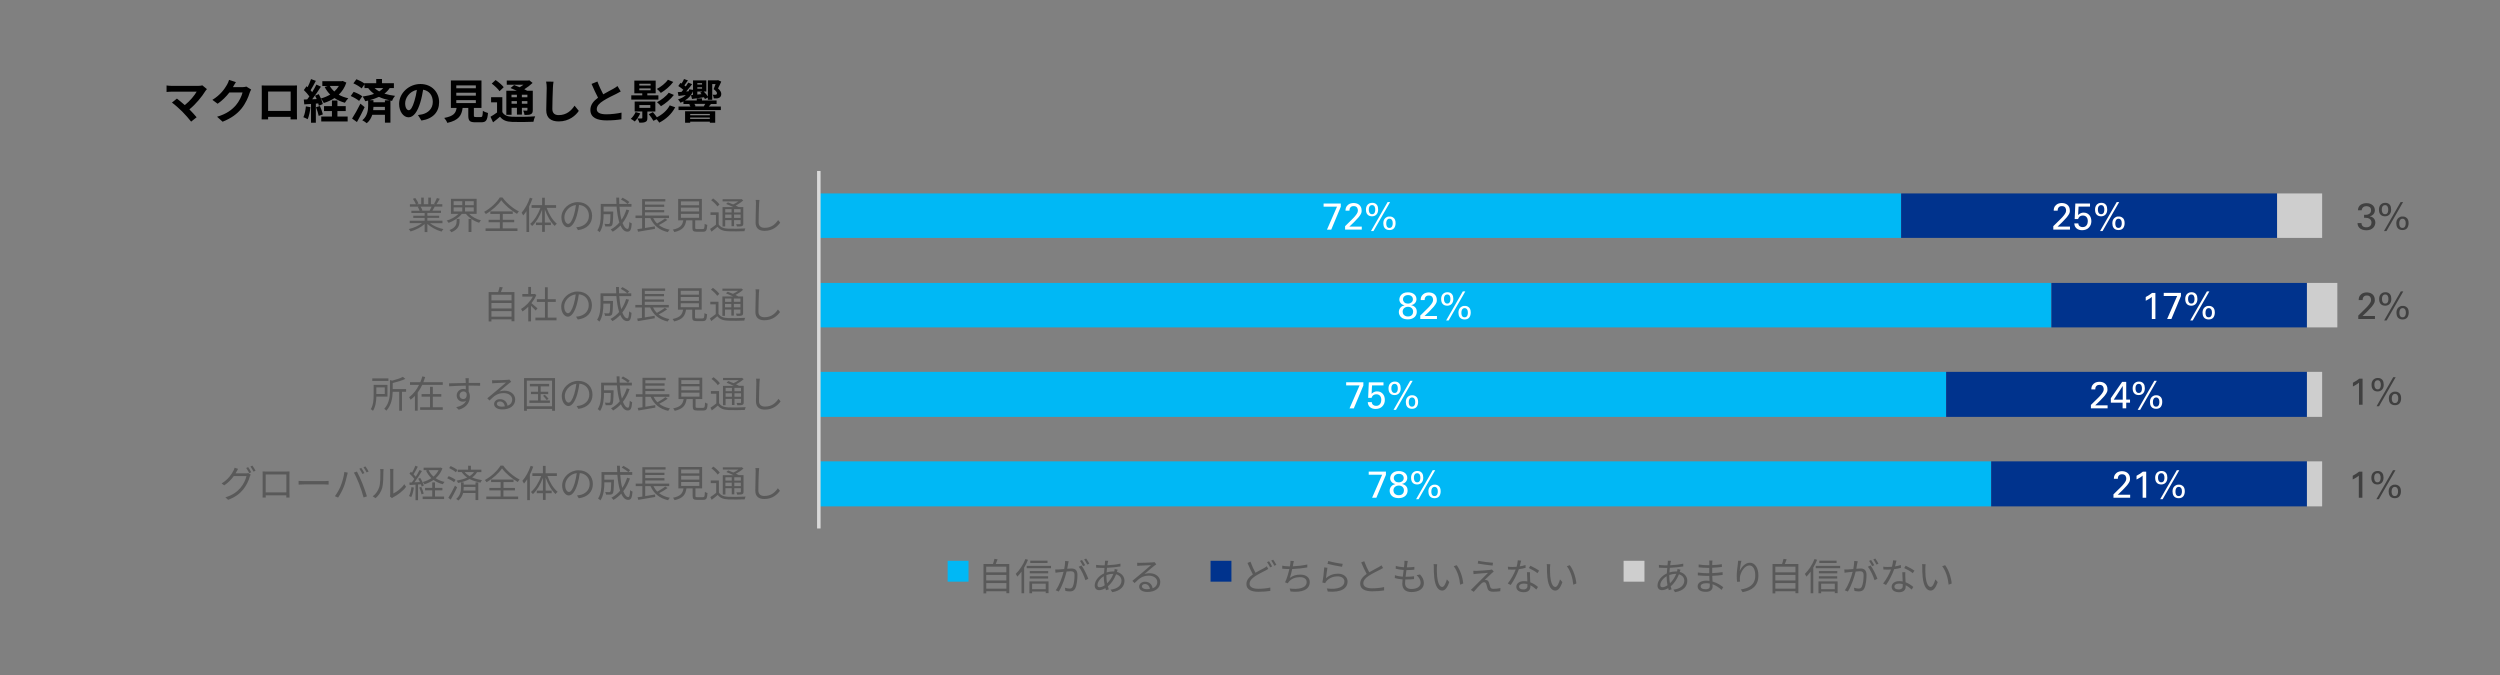 <?xml version="1.0" encoding="UTF-8"?>
<svg id="_レイヤー_1" data-name="レイヤー 1" xmlns="http://www.w3.org/2000/svg" width="188.03mm" height="50.8mm" viewBox="0 0 533 144">
  <rect x="0" y="0" width="533" height="144" fill="#808080" stroke="none"/>
  <defs>
    <style>
      .cls-1 {
        fill: #00338d;
      }

      .cls-2 {
        fill: #d9d9d9;
      }

      .cls-3 {
        fill: #fff;
      }

      .cls-4 {
        fill: #00b8f5;
      }

      .cls-5 {
        fill: #cecece;
      }

      .cls-6 {
        fill: #404040;
      }

      .cls-7 {
        fill: #595959;
      }
    </style>
  </defs>
  <path class="cls-4" d="M174.57,107.96h249.95v-9.6h-249.95v9.6ZM174.57,88.88h240.35v-9.6h-240.35v9.6ZM174.57,69.8h262.79v-9.48H174.57v9.48ZM174.57,50.72h230.75v-9.48h-230.75v9.48Z"/>
  <path class="cls-1" d="M491.84,98.36h-67.32v9.6h67.32v-9.6ZM491.84,79.28h-76.92v9.6h76.92v-9.6ZM491.84,60.32h-54.48v9.48h54.48v-9.48ZM485.48,41.24h-80.16v9.48h80.16v-9.48Z"/>
  <path class="cls-5" d="M495.08,98.36h-3.24v9.6h3.24v-9.6ZM495.08,79.28h-3.24v9.6h3.24v-9.6ZM498.32,60.32h-6.48v9.48h6.48v-9.48ZM495.08,41.24h-9.6v9.48h9.6v-9.48Z"/>
  <polyline class="cls-2" points="174.2 36.45 174.2 112.67 174.95 112.67 174.95 36.45"/>
  <path class="cls-3" d="M286.78,48.95h3.55v-.64h-2.65l.97-.92s.1-.11.2-.21c.1-.1.2-.21.31-.33s.21-.23.31-.33c.1-.1.17-.18.21-.23.15-.19.27-.36.35-.49.08-.14.15-.26.19-.36s.06-.19.07-.28.01-.17.01-.26c0-.29-.05-.55-.15-.75-.1-.21-.23-.37-.39-.5s-.35-.22-.55-.28c-.21-.06-.42-.09-.63-.09-.18,0-.38.03-.59.08s-.42.16-.62.33c-.12.11-.22.22-.29.33-.07.11-.12.22-.15.33s-.06.21-.06.31c0,.1-.01.18-.01.25h.84c0-.05,0-.13.02-.24.01-.11.04-.21.1-.32.06-.11.15-.2.27-.29.12-.08.29-.12.52-.12.2,0,.36.04.47.1.12.07.21.15.27.25.06.1.1.2.12.3.02.1.03.19.03.26,0,.15-.03.3-.08.44-.06.14-.17.33-.33.55-.12.17-.26.34-.41.49s-.3.31-.45.46l-1.46,1.43v.73ZM282.19,44.06h2.86l-2.14,4.9h.91l2.04-4.89v-.68h-3.67v.67Z"/>
  <path class="cls-3" d="M292.82,49.27l3.55-6.19h-.53l-3.55,6.19h.53ZM295.86,48.48c-.09-.06-.16-.14-.2-.24-.05-.09-.08-.19-.09-.29s-.02-.18-.02-.25c0-.06,0-.15.01-.27s.03-.24.08-.36.11-.23.21-.31c.09-.09.23-.13.4-.13.16,0,.28.04.37.12s.16.17.21.28c.05.11.07.21.08.32.01.11.02.19.02.26,0,.08,0,.17-.02.28s-.04.22-.09.32-.12.19-.21.27c-.09.07-.22.11-.38.11s-.28-.03-.37-.1ZM295.73,46.26c-.16.06-.3.15-.42.27-.12.12-.22.27-.29.45-.07.18-.1.39-.1.64,0,.17.02.34.06.51s.11.32.21.46c.1.14.24.25.41.33.17.09.38.13.64.13.44,0,.76-.14.98-.41.21-.27.32-.63.32-1.07,0-.15-.01-.28-.03-.39s-.05-.21-.08-.29l-.1-.2-.11-.15c-.08-.09-.17-.15-.26-.21-.09-.05-.18-.09-.27-.12l-.25-.05h-.2c-.18-.01-.35.02-.51.08ZM292.13,45.53c-.09-.08-.16-.17-.21-.28-.04-.11-.07-.21-.08-.32,0-.1-.01-.18-.01-.23s0-.13.01-.23c0-.11.03-.22.08-.33.04-.11.11-.21.21-.29.09-.08.23-.12.4-.12.14,0,.26.03.35.1.09.06.15.15.2.24.05.1.08.2.1.32.02.12.02.22.02.32,0,.04,0,.12-.01.22s-.03.21-.07.32c-.04.11-.11.2-.2.29-.09.09-.22.13-.39.13s-.3-.04-.4-.12ZM291.99,43.35c-.17.08-.31.18-.43.31s-.2.29-.26.47c-.06.18-.08.37-.08.58,0,.25.04.46.1.64s.16.32.28.44c.12.12.25.2.41.25s.32.08.5.08.35-.03.51-.09c.16-.06.3-.15.42-.27.12-.12.21-.27.28-.45.07-.18.1-.4.1-.65,0-.18-.02-.36-.06-.53-.04-.17-.11-.32-.21-.45-.1-.13-.23-.24-.39-.32-.16-.08-.35-.12-.58-.12s-.42.04-.6.11Z"/>
  <path class="cls-3" d="M302.81,68.01h3.55v-.64h-2.65l.97-.92s.1-.11.2-.21c.1-.1.2-.21.31-.33s.21-.23.31-.33c.1-.1.17-.18.21-.23.15-.19.27-.36.35-.49.08-.14.15-.26.19-.36s.06-.19.07-.28.01-.17.01-.26c0-.29-.05-.55-.15-.75-.1-.21-.23-.37-.39-.5s-.35-.22-.55-.28c-.21-.06-.42-.09-.63-.09-.18,0-.38.03-.59.08s-.42.16-.62.33c-.12.11-.22.22-.29.33-.07.11-.12.22-.15.33s-.06.21-.06.31c0,.1-.01.18-.01.25h.84c0-.05,0-.13.02-.24.01-.11.04-.21.1-.32.06-.11.15-.2.27-.29.12-.08.29-.12.52-.12.2,0,.36.04.47.1.12.07.21.15.27.25.06.1.1.2.12.3.02.1.03.19.03.26,0,.15-.03.3-.08.44-.06.14-.17.33-.33.55-.12.17-.26.34-.41.49s-.3.31-.45.46l-1.46,1.43v.73ZM299.12,66.04c.05-.13.13-.24.23-.33s.22-.17.36-.22c.14-.05.3-.08.47-.08.32,0,.59.09.79.28.2.19.31.43.31.74,0,.11-.02.22-.05.34s-.09.23-.17.34c-.08.1-.2.19-.34.26s-.33.1-.55.1c-.21,0-.39-.03-.53-.1s-.26-.15-.35-.25c-.09-.1-.15-.21-.19-.33-.04-.12-.06-.23-.06-.34,0-.15.03-.28.08-.41ZM300.92,64.48c-.2.16-.46.25-.76.25-.14,0-.28-.02-.41-.06-.13-.04-.24-.1-.33-.19s-.16-.18-.22-.29c-.05-.11-.08-.23-.08-.37,0-.28.1-.5.3-.66s.45-.25.76-.25c.34,0,.6.09.78.26.18.17.27.39.27.65,0,.27-.1.49-.31.66ZM299.07,65.22c-.14.05-.28.15-.41.28-.14.13-.25.29-.32.47s-.11.36-.11.55c0,.21.04.42.13.61.09.2.21.36.36.5.2.19.43.31.69.37.26.06.51.09.75.09.34,0,.64-.05.88-.15s.44-.23.59-.38c.15-.16.26-.33.33-.52.07-.19.1-.39.1-.58,0-.27-.05-.49-.14-.66s-.21-.31-.34-.41c-.13-.1-.27-.18-.4-.23-.14-.05-.25-.08-.33-.1.19-.04.36-.1.51-.18.15-.09.26-.19.35-.3.09-.11.16-.24.21-.37.04-.13.07-.27.07-.41,0-.21-.04-.41-.12-.59s-.2-.34-.36-.47c-.16-.13-.35-.24-.58-.31-.23-.08-.49-.11-.78-.11-.36,0-.66.06-.9.17-.23.11-.42.25-.55.41-.13.16-.23.32-.28.5-.05.17-.08.32-.08.45,0,.28.09.53.28.77.19.23.47.39.84.47-.12.04-.25.09-.39.14Z"/>
  <path class="cls-3" d="M308.85,68.32l3.55-6.19h-.53l-3.55,6.19h.53ZM311.88,67.54c-.09-.06-.16-.14-.2-.24-.05-.09-.08-.19-.09-.29s-.02-.18-.02-.25c0-.06,0-.15.01-.27s.03-.24.08-.36.11-.23.21-.31c.09-.09.23-.13.4-.13.16,0,.28.04.37.12s.16.17.21.28c.05.11.07.21.08.32.01.11.02.19.02.26,0,.08,0,.17-.02.28s-.04.22-.09.32-.12.19-.21.27c-.09.07-.22.11-.38.11s-.28-.03-.37-.1ZM311.75,65.32c-.16.06-.3.15-.42.27-.12.12-.22.27-.29.45-.07.18-.1.39-.1.64,0,.17.02.34.06.51s.11.32.21.46c.1.14.24.25.41.33.17.09.38.13.64.13.44,0,.76-.14.98-.41.21-.27.32-.63.32-1.07,0-.15-.01-.28-.03-.39s-.05-.21-.08-.29l-.1-.2-.11-.15c-.08-.09-.17-.15-.26-.21-.09-.05-.18-.09-.27-.12l-.25-.05h-.2c-.18-.01-.35.02-.51.08ZM308.16,64.58c-.09-.08-.16-.17-.21-.28-.04-.11-.07-.21-.08-.32,0-.1-.01-.18-.01-.23s0-.13.01-.23c0-.11.03-.22.08-.33.04-.11.11-.21.21-.29.09-.08.23-.12.4-.12.14,0,.26.03.35.1.09.06.15.15.2.24.05.1.08.2.1.32.02.12.02.22.02.32,0,.04,0,.12-.01.22s-.03.21-.07.32c-.04.11-.11.2-.2.29-.09.09-.22.13-.39.13s-.3-.04-.4-.12ZM308.02,62.41c-.17.08-.31.18-.43.31s-.2.29-.26.47c-.06.18-.08.37-.08.58,0,.25.04.46.1.64s.16.32.28.44c.12.12.25.2.41.25s.32.08.5.08.35-.03.51-.09c.16-.06.3-.15.42-.27.12-.12.21-.27.28-.45.07-.18.1-.4.1-.65,0-.18-.02-.36-.06-.53-.04-.17-.11-.32-.21-.45-.1-.13-.23-.24-.39-.32-.16-.08-.35-.12-.58-.12s-.42.04-.6.11Z"/>
  <path class="cls-3" d="M291.61,85.75c.01.24.06.44.15.63.09.18.21.33.36.45.15.12.32.21.52.27.2.06.41.09.63.09.31,0,.58-.05.82-.14s.45-.23.62-.41c.17-.17.3-.38.4-.61.09-.23.14-.49.14-.76,0-.24-.04-.47-.1-.69-.07-.22-.17-.41-.31-.58s-.31-.3-.52-.41c-.21-.1-.45-.15-.73-.15-.16,0-.3.02-.43.06s-.24.08-.33.14-.17.11-.24.17l-.17.15.1-1.8h2.44v-.65h-3.13l-.14,3.31h.73l.08-.22.18-.25c.09-.09.19-.16.32-.21.13-.05.27-.08.43-.08.32,0,.58.1.77.31.19.21.29.5.29.89,0,.09-.01.21-.04.35-.02.14-.07.29-.15.42-.08.14-.19.25-.33.35s-.34.15-.58.15c-.11,0-.21-.01-.32-.04-.11-.03-.21-.08-.29-.14-.09-.06-.16-.15-.22-.25-.06-.1-.09-.22-.09-.36h-.84ZM287,82.17h2.86l-2.14,4.9h.91l2.04-4.89v-.68h-3.67v.67Z"/>
  <path class="cls-3" d="M297.63,87.38l3.55-6.19h-.53l-3.55,6.19h.53ZM300.66,86.59c-.09-.06-.16-.14-.2-.24-.05-.09-.08-.19-.09-.29s-.02-.18-.02-.25c0-.06,0-.15.01-.27s.03-.24.08-.36.11-.23.21-.31c.09-.09.23-.13.4-.13.16,0,.28.04.37.12s.16.17.21.28c.05.11.07.21.08.32.01.11.02.19.02.26,0,.08,0,.17-.02.28s-.04.22-.09.32-.12.19-.21.27c-.09.07-.22.11-.38.11s-.28-.03-.37-.1ZM300.53,84.37c-.16.06-.3.15-.42.27-.12.12-.22.27-.29.45-.07.18-.1.39-.1.64,0,.17.02.34.06.51s.11.32.21.46c.1.14.24.25.41.33.17.09.38.13.64.13.44,0,.76-.14.98-.41.21-.27.32-.63.32-1.07,0-.15-.01-.28-.03-.39s-.05-.21-.08-.29l-.1-.2-.11-.15c-.08-.09-.17-.15-.26-.21-.09-.05-.18-.09-.27-.12l-.25-.05h-.2c-.18-.01-.35.02-.51.08ZM296.94,83.64c-.09-.08-.16-.17-.21-.28-.04-.11-.07-.21-.08-.32,0-.1-.01-.18-.01-.23s0-.13.01-.23c0-.11.03-.22.08-.33.04-.11.11-.21.21-.29.09-.08.23-.12.4-.12.14,0,.26.03.35.1.09.06.15.15.2.24.05.1.08.2.1.32.02.12.02.22.02.32,0,.04,0,.12-.01.22s-.03.21-.07.32c-.04.11-.11.2-.2.29-.09.09-.22.13-.39.13s-.3-.04-.4-.12ZM296.8,81.46c-.17.08-.31.18-.43.31s-.2.29-.26.47c-.06.18-.08.37-.08.58,0,.25.04.46.1.64s.16.32.28.44c.12.12.25.2.41.25s.32.08.5.08.35-.03.51-.09c.16-.06.3-.15.42-.27.12-.12.21-.27.28-.45.07-.18.1-.4.1-.65,0-.18-.02-.36-.06-.53-.04-.17-.11-.32-.21-.45-.1-.13-.23-.24-.39-.32-.16-.08-.35-.12-.58-.12s-.42.04-.6.11Z"/>
  <path class="cls-3" d="M297.16,104.15c.05-.13.13-.24.23-.33s.22-.17.36-.22c.14-.05.3-.08.47-.08.32,0,.59.09.79.28.2.19.31.43.31.74,0,.11-.02.22-.05.34s-.09.23-.17.34c-.08.1-.2.19-.34.26s-.33.1-.55.1c-.21,0-.39-.03-.53-.1s-.26-.15-.35-.25c-.09-.1-.15-.21-.19-.33-.04-.12-.06-.23-.06-.34,0-.15.03-.28.08-.41ZM298.96,102.59c-.2.16-.46.25-.76.25-.14,0-.28-.02-.41-.06-.13-.04-.24-.1-.33-.19s-.16-.18-.22-.29c-.05-.11-.08-.23-.08-.37,0-.28.1-.5.3-.66s.45-.25.76-.25c.34,0,.6.09.78.26.18.17.27.39.27.65,0,.27-.1.49-.31.66ZM297.11,103.33c-.14.05-.28.15-.41.28-.14.13-.25.29-.32.47s-.11.36-.11.55c0,.21.04.42.13.61.09.2.21.36.36.5.2.19.43.31.69.37.26.06.51.09.75.09.34,0,.64-.05.88-.15s.44-.23.59-.38c.15-.16.26-.33.33-.52.07-.19.1-.39.1-.58,0-.27-.05-.49-.14-.66s-.21-.31-.34-.41c-.13-.1-.27-.18-.4-.23-.14-.05-.25-.08-.33-.1.19-.04.36-.1.51-.18.15-.09.26-.19.35-.3.09-.11.16-.24.21-.37.04-.13.07-.27.07-.41,0-.21-.04-.41-.12-.59s-.2-.34-.36-.47c-.16-.13-.35-.24-.58-.31-.23-.08-.49-.11-.78-.11-.36,0-.66.06-.9.17-.23.11-.42.25-.55.41-.13.16-.23.32-.28.5-.05.17-.08.32-.08.45,0,.28.09.53.28.77.19.23.47.39.84.47-.12.04-.25.09-.39.14ZM291.81,101.22h2.86l-2.14,4.9h.91l2.04-4.89v-.68h-3.67v.67Z"/>
  <path class="cls-3" d="M302.44,106.43l3.55-6.19h-.53l-3.55,6.19h.53ZM305.47,105.65c-.09-.06-.16-.14-.2-.24-.05-.09-.08-.19-.09-.29s-.02-.18-.02-.25c0-.06,0-.15.01-.27s.03-.24.08-.36.11-.23.21-.31c.09-.09.23-.13.4-.13.16,0,.28.04.37.12s.16.17.21.28c.05.11.07.21.08.32.01.11.02.19.02.26,0,.08,0,.17-.02.28s-.04.22-.09.32-.12.19-.21.27c-.09.07-.22.11-.38.11s-.28-.03-.37-.1ZM305.34,103.43c-.16.06-.3.15-.42.27-.12.12-.22.27-.29.45-.07.18-.1.39-.1.64,0,.17.02.34.06.51s.11.32.21.46c.1.14.24.25.41.33.17.09.38.13.64.13.44,0,.76-.14.98-.41.21-.27.32-.63.32-1.07,0-.15-.01-.28-.03-.39s-.05-.21-.08-.29l-.1-.2-.11-.15c-.08-.09-.17-.15-.26-.21-.09-.05-.18-.09-.27-.12l-.25-.05h-.2c-.18-.01-.35.02-.51.08ZM301.75,102.69c-.09-.08-.16-.17-.21-.28-.04-.11-.07-.21-.08-.32,0-.1-.01-.18-.01-.23s0-.13.01-.23c0-.11.03-.22.08-.33.04-.11.11-.21.21-.29.09-.08.23-.12.4-.12.14,0,.26.03.35.1.09.06.15.15.2.24.05.1.08.2.1.32.02.12.02.22.02.32,0,.04,0,.12-.01.22s-.03.21-.07.32c-.04.11-.11.2-.2.29-.09.09-.22.13-.39.13s-.3-.04-.4-.12ZM301.61,100.52c-.17.08-.31.18-.43.31s-.2.29-.26.47c-.06.18-.08.37-.08.58,0,.25.04.46.1.64s.16.32.28.44c.12.12.25.2.41.25s.32.08.5.08.35-.03.51-.09c.16-.06.3-.15.42-.27.12-.12.21-.27.28-.45.07-.18.1-.4.1-.65,0-.18-.02-.36-.06-.53-.04-.17-.11-.32-.21-.45-.1-.13-.23-.24-.39-.32-.16-.08-.35-.12-.58-.12s-.42.04-.6.11Z"/>
  <path class="cls-3" d="M442.24,47.64c.01.24.06.44.15.63.09.18.21.33.36.45.15.12.32.21.52.27.2.06.41.09.63.09.31,0,.58-.05.82-.14s.45-.23.62-.41c.17-.17.3-.38.4-.61.09-.23.14-.49.14-.76,0-.24-.04-.47-.1-.69-.07-.22-.17-.41-.31-.58s-.31-.3-.52-.41c-.21-.1-.45-.15-.73-.15-.16,0-.3.02-.43.06s-.24.08-.33.14-.17.11-.24.17l-.17.15.1-1.8h2.44v-.65h-3.13l-.14,3.31h.73l.08-.22.18-.25c.09-.09.19-.16.32-.21.13-.05.27-.08.43-.08.32,0,.58.1.77.31.19.21.29.5.29.89,0,.09-.01.21-.04.35-.02.14-.07.29-.15.42-.08.14-.19.25-.33.35s-.34.15-.58.15c-.11,0-.21-.01-.32-.04-.11-.03-.21-.08-.29-.14-.09-.06-.16-.15-.22-.25-.06-.1-.09-.22-.09-.36h-.84ZM437.77,48.95h3.55v-.64h-2.65l.97-.92s.1-.11.2-.21c.1-.1.2-.21.31-.33s.21-.23.31-.33c.1-.1.17-.18.21-.23.15-.19.27-.36.35-.49.08-.14.15-.26.19-.36s.06-.19.07-.28.01-.17.01-.26c0-.29-.05-.55-.15-.75-.1-.21-.23-.37-.39-.5s-.35-.22-.55-.28c-.21-.06-.42-.09-.63-.09-.18,0-.38.03-.59.08s-.42.16-.62.33c-.12.11-.22.22-.29.33-.07.11-.12.22-.15.33s-.06.21-.06.31c0,.1-.01.18-.01.25h.84c0-.05,0-.13.02-.24.01-.11.04-.21.1-.32.06-.11.15-.2.27-.29.12-.08.29-.12.52-.12.2,0,.36.04.47.1.12.07.21.15.27.25.06.1.1.2.12.3.02.1.03.19.03.26,0,.15-.03.3-.08.44-.06.14-.17.33-.33.55-.12.17-.26.34-.41.49s-.3.31-.45.46l-1.46,1.43v.73Z"/>
  <path class="cls-3" d="M448.26,49.27l3.55-6.19h-.53l-3.55,6.19h.53ZM451.29,48.48c-.09-.06-.16-.14-.2-.24-.05-.09-.08-.19-.09-.29s-.02-.18-.02-.25c0-.06,0-.15.01-.27s.03-.24.08-.36.11-.23.21-.31c.09-.09.23-.13.4-.13.16,0,.28.04.37.12s.16.17.21.28c.05.11.07.21.08.32.01.11.02.19.02.26,0,.08,0,.17-.02.28s-.04.22-.09.32-.12.19-.21.27c-.09.07-.22.11-.38.11s-.28-.03-.37-.1ZM451.16,46.26c-.16.06-.3.15-.42.27-.12.12-.22.27-.29.45-.07.18-.1.39-.1.64,0,.17.02.34.06.51s.11.32.21.46c.1.14.24.25.41.33.17.09.38.13.64.13.44,0,.76-.14.98-.41.21-.27.32-.63.32-1.07,0-.15-.01-.28-.03-.39s-.05-.21-.08-.29l-.1-.2-.11-.15c-.08-.09-.17-.15-.26-.21-.09-.05-.18-.09-.27-.12l-.25-.05h-.2c-.18-.01-.35.02-.51.08ZM447.57,45.53c-.09-.08-.16-.17-.21-.28-.04-.11-.07-.21-.08-.32,0-.1-.01-.18-.01-.23s0-.13.01-.23c0-.11.03-.22.08-.33.04-.11.11-.21.21-.29.09-.08.23-.12.4-.12.14,0,.26.03.35.1.09.06.15.15.2.24.05.1.08.2.1.32.02.12.02.22.02.32,0,.04,0,.12-.01.22s-.03.21-.07.32c-.04.11-.11.2-.2.29-.09.09-.22.13-.39.13s-.3-.04-.4-.12ZM447.43,43.35c-.17.08-.31.18-.43.31s-.2.29-.26.47c-.06.18-.08.37-.08.58,0,.25.04.46.1.64s.16.32.28.44c.12.12.25.2.41.25s.32.08.5.08.35-.03.51-.09c.16-.06.3-.15.42-.27.12-.12.21-.27.28-.45.07-.18.1-.4.1-.65,0-.18-.02-.36-.06-.53-.04-.17-.11-.32-.21-.45-.1-.13-.23-.24-.39-.32-.16-.08-.35-.12-.58-.12s-.42.04-.6.11Z"/>
  <path class="cls-3" d="M461.31,63.11h2.86l-2.14,4.9h.91l2.04-4.89v-.68h-3.67v.67ZM458.76,68.01h.77v-5.56h-.71c-.16.13-.35.28-.59.43-.24.16-.49.3-.76.44v.8c.1-.05.2-.1.32-.17.12-.06.23-.13.35-.2s.23-.14.34-.22c.11-.07.21-.15.29-.23v4.69Z"/>
  <path class="cls-3" d="M467.49,68.32l3.55-6.19h-.53l-3.55,6.19h.53ZM470.52,67.54c-.09-.06-.16-.14-.2-.24-.05-.09-.08-.19-.09-.29s-.02-.18-.02-.25c0-.06,0-.15.01-.27s.03-.24.08-.36.11-.23.21-.31c.09-.09.23-.13.4-.13.16,0,.28.04.37.12s.16.17.21.28c.05.11.07.21.08.32.01.11.02.19.02.26,0,.08,0,.17-.02.28s-.04.22-.09.32-.12.19-.21.27c-.09.07-.22.11-.38.11s-.28-.03-.37-.1ZM470.39,65.32c-.16.06-.3.15-.42.27-.12.12-.22.27-.29.45-.07.18-.1.39-.1.64,0,.17.02.34.06.51s.11.32.21.46c.1.14.24.25.41.33.17.09.38.13.64.13.44,0,.76-.14.98-.41.21-.27.32-.63.32-1.07,0-.15-.01-.28-.03-.39s-.05-.21-.08-.29l-.1-.2-.11-.15c-.08-.09-.17-.15-.26-.21-.09-.05-.18-.09-.27-.12l-.25-.05h-.2c-.18-.01-.35.02-.51.08ZM466.8,64.58c-.09-.08-.16-.17-.21-.28-.04-.11-.07-.21-.08-.32,0-.1-.01-.18-.01-.23s0-.13.01-.23c0-.11.03-.22.08-.33.04-.11.11-.21.21-.29.09-.08.23-.12.4-.12.14,0,.26.03.35.1.09.06.15.15.2.24.05.1.08.2.1.32.02.12.02.22.02.32,0,.04,0,.12-.01.22s-.03.21-.07.32c-.04.11-.11.2-.2.29-.09.09-.22.13-.39.13s-.3-.04-.4-.12ZM466.66,62.41c-.17.08-.31.18-.43.31s-.2.29-.26.47c-.06.18-.08.37-.08.58,0,.25.04.46.1.64s.16.32.28.44c.12.12.25.2.41.25s.32.08.5.08.35-.03.51-.09c.16-.06.3-.15.42-.27.12-.12.21-.27.28-.45.07-.18.1-.4.1-.65,0-.18-.02-.36-.06-.53-.04-.17-.11-.32-.21-.45-.1-.13-.23-.24-.39-.32-.16-.08-.35-.12-.58-.12s-.42.04-.6.11Z"/>
  <path class="cls-3" d="M450.65,85.21l1.92-2.93v2.93h-1.92ZM452.54,87.06h.77v-1.21h.81v-.65h-.81v-3.78h-.87l-2.41,3.47v.96h2.51v1.21ZM445.79,87.06h3.55v-.64h-2.65l.97-.92s.1-.11.2-.21c.1-.1.2-.21.31-.33s.21-.23.31-.33c.1-.1.17-.18.21-.23.15-.19.27-.36.35-.49.08-.14.15-.26.19-.36s.06-.19.07-.28.01-.17.01-.26c0-.29-.05-.55-.15-.75-.1-.21-.23-.37-.39-.5s-.35-.22-.55-.28c-.21-.06-.42-.09-.63-.09-.18,0-.38.03-.59.08s-.42.16-.62.33c-.12.11-.22.22-.29.33-.07.11-.12.22-.15.33s-.06.21-.06.31c0,.1-.01.18-.01.25h.84c0-.05,0-.13.02-.24.01-.11.04-.21.1-.32.06-.11.15-.2.27-.29.12-.08.29-.12.52-.12.2,0,.36.04.47.1.12.07.21.15.27.25.06.1.1.2.12.3.02.1.03.19.03.26,0,.15-.03.3-.08.44-.06.14-.17.33-.33.55-.12.17-.26.34-.41.49s-.3.31-.45.46l-1.46,1.43v.73Z"/>
  <path class="cls-3" d="M456.28,87.38l3.55-6.19h-.53l-3.55,6.19h.53ZM459.31,86.59c-.09-.06-.16-.14-.2-.24-.05-.09-.08-.19-.09-.29s-.02-.18-.02-.25c0-.06,0-.15.01-.27s.03-.24.08-.36.11-.23.21-.31c.09-.09.23-.13.4-.13.16,0,.28.04.37.12s.16.17.21.28c.05.11.07.21.08.32.01.11.02.19.02.26,0,.08,0,.17-.02.28s-.04.22-.09.32-.12.19-.21.27c-.09.07-.22.11-.38.11s-.28-.03-.37-.1ZM459.18,84.37c-.16.06-.3.15-.42.27-.12.12-.22.27-.29.45-.07.18-.1.39-.1.64,0,.17.02.34.06.51s.11.32.21.46c.1.14.24.25.41.33.17.09.38.13.64.13.44,0,.76-.14.98-.41.21-.27.32-.63.32-1.07,0-.15-.01-.28-.03-.39s-.05-.21-.08-.29l-.1-.2-.11-.15c-.08-.09-.17-.15-.26-.21-.09-.05-.18-.09-.27-.12l-.25-.05h-.2c-.18-.01-.35.02-.51.08ZM455.59,83.64c-.09-.08-.16-.17-.21-.28-.04-.11-.07-.21-.08-.32,0-.1-.01-.18-.01-.23s0-.13.01-.23c0-.11.03-.22.08-.33.04-.11.11-.21.21-.29.09-.08.23-.12.4-.12.14,0,.26.03.35.1.09.06.15.15.2.24.05.1.08.2.1.32.02.12.02.22.02.32,0,.04,0,.12-.01.22s-.03.21-.07.32c-.04.11-.11.2-.2.29-.09.09-.22.13-.39.13s-.3-.04-.4-.12ZM455.45,81.46c-.17.08-.31.18-.43.31s-.2.29-.26.47c-.06.18-.08.37-.08.58,0,.25.04.46.1.64s.16.32.28.44c.12.12.25.2.41.25s.32.08.5.08.35-.03.51-.09c.16-.06.3-.15.42-.27.12-.12.21-.27.28-.45.07-.18.1-.4.1-.65,0-.18-.02-.36-.06-.53-.04-.17-.11-.32-.21-.45-.1-.13-.23-.24-.39-.32-.16-.08-.35-.12-.58-.12s-.42.04-.6.11Z"/>
  <path class="cls-3" d="M456.8,106.12h.77v-5.56h-.71c-.16.13-.35.28-.59.43-.24.16-.49.3-.76.44v.8c.1-.05.2-.1.32-.17.12-.06.23-.13.35-.2s.23-.14.34-.22c.11-.07.21-.15.29-.23v4.69ZM450.6,106.12h3.55v-.64h-2.65l.97-.92s.1-.11.2-.21c.1-.1.2-.21.31-.33s.21-.23.31-.33c.1-.1.17-.18.21-.23.15-.19.27-.36.35-.49.08-.14.15-.26.19-.36s.06-.19.07-.28.01-.17.01-.26c0-.29-.05-.55-.15-.75-.1-.21-.23-.37-.39-.5s-.35-.22-.55-.28c-.21-.06-.42-.09-.63-.09-.18,0-.38.03-.59.08s-.42.16-.62.33c-.12.11-.22.22-.29.33-.07.11-.12.22-.15.33s-.06.21-.06.31c0,.1-.01.18-.01.25h.84c0-.05,0-.13.02-.24.01-.11.04-.21.1-.32.06-.11.15-.2.27-.29.12-.08.29-.12.52-.12.2,0,.36.04.47.1.12.07.21.15.27.25.06.1.1.2.12.3.02.1.03.19.03.26,0,.15-.03.3-.08.44-.06.14-.17.33-.33.55-.12.17-.26.34-.41.49s-.3.31-.45.46l-1.46,1.43v.73Z"/>
  <path class="cls-3" d="M461.08,106.43l3.55-6.19h-.53l-3.55,6.19h.53ZM464.12,105.65c-.09-.06-.16-.14-.2-.24-.05-.09-.08-.19-.09-.29s-.02-.18-.02-.25c0-.06,0-.15.01-.27s.03-.24.08-.36.11-.23.21-.31c.09-.09.23-.13.4-.13.16,0,.28.04.37.12s.16.17.21.28c.05.11.07.21.08.32.01.11.02.19.02.26,0,.08,0,.17-.02.28s-.04.22-.09.32-.12.19-.21.27c-.09.07-.22.11-.38.11s-.28-.03-.37-.1ZM463.99,103.43c-.16.06-.3.15-.42.27-.12.12-.22.27-.29.45-.07.18-.1.39-.1.64,0,.17.02.34.06.51s.11.32.21.46c.1.14.24.25.41.33.17.09.38.13.64.13.44,0,.76-.14.98-.41.21-.27.32-.63.32-1.07,0-.15-.01-.28-.03-.39s-.05-.21-.08-.29l-.1-.2-.11-.15c-.08-.09-.17-.15-.26-.21-.09-.05-.18-.09-.27-.12l-.25-.05h-.2c-.18-.01-.35.02-.51.08ZM460.39,102.69c-.09-.08-.16-.17-.21-.28-.04-.11-.07-.21-.08-.32,0-.1-.01-.18-.01-.23s0-.13.01-.23c0-.11.03-.22.08-.33.04-.11.11-.21.21-.29.09-.08.23-.12.4-.12.14,0,.26.03.35.1.09.06.15.15.2.24.05.1.08.2.1.32.02.12.02.22.02.32,0,.04,0,.12-.01.22s-.03.21-.07.32c-.04.11-.11.2-.2.29-.09.09-.22.13-.39.13s-.3-.04-.4-.12ZM460.25,100.52c-.17.08-.31.18-.43.31s-.2.29-.26.47c-.06.18-.08.37-.08.58,0,.25.04.46.1.64s.16.32.28.44c.12.12.25.2.41.25s.32.08.5.08.35-.03.51-.09c.16-.06.3-.15.42-.27.12-.12.21-.27.28-.45.07-.18.1-.4.1-.65,0-.18-.02-.36-.06-.53-.04-.17-.11-.32-.21-.45-.1-.13-.23-.24-.39-.32-.16-.08-.35-.12-.58-.12s-.42.04-.6.11Z"/>
  <path class="cls-6" d="M502.64,47.52v.21s.04.25.04.25c.02.09.05.18.1.27.04.09.11.18.19.27.18.2.4.35.68.44s.56.14.85.14c.32,0,.6-.05.84-.14.24-.1.44-.22.6-.38.16-.16.28-.33.36-.53.08-.2.12-.39.12-.58,0-.03,0-.1-.02-.23-.01-.13-.06-.27-.13-.42s-.19-.3-.36-.43c-.16-.13-.39-.22-.69-.27.21-.05.39-.12.53-.22.14-.1.26-.21.34-.33.09-.12.15-.25.18-.39.04-.13.05-.26.05-.37,0-.19-.04-.38-.11-.56-.08-.18-.19-.34-.34-.48-.15-.14-.34-.25-.57-.34s-.49-.12-.79-.12c-.07,0-.17,0-.28.02-.12.01-.24.03-.37.07-.13.04-.26.09-.4.16-.13.07-.25.16-.36.27-.11.11-.2.25-.27.41-.07.16-.11.36-.12.59h.8c.02-.17.06-.31.13-.43.07-.11.15-.2.25-.27.1-.07.2-.11.32-.14.11-.03.22-.04.32-.04.28,0,.51.07.7.21s.28.36.28.67c0,.23-.05.4-.15.54s-.23.23-.38.3c-.15.07-.31.11-.49.12-.17.01-.33.02-.47,0v.65c.14,0,.27,0,.38,0,.12,0,.25.02.39.04.1.02.2.06.3.11.1.05.18.12.26.2.08.08.14.18.18.29.05.11.07.24.07.39,0,.12-.02.24-.06.36-.04.12-.11.22-.2.32-.09.09-.2.17-.35.23-.14.06-.31.08-.5.08-.34,0-.6-.08-.77-.25-.17-.17-.25-.39-.25-.66h-.85Z"/>
  <path class="cls-6" d="M508.79,49.27l3.55-6.19h-.53l-3.55,6.19h.53ZM511.83,48.48c-.09-.06-.16-.14-.2-.24-.05-.09-.08-.19-.09-.29s-.02-.18-.02-.25c0-.06,0-.15.01-.27s.03-.24.08-.36.11-.23.21-.31c.09-.09.23-.13.4-.13.16,0,.28.04.37.12s.16.17.21.28c.05.11.07.21.08.32.01.11.02.19.02.26,0,.08,0,.17-.02.28s-.04.22-.09.32-.12.19-.21.27c-.09.07-.22.11-.38.11s-.28-.03-.37-.1ZM511.7,46.26c-.16.06-.3.15-.42.27-.12.12-.22.27-.29.45-.07.18-.1.39-.1.64,0,.17.02.34.06.51s.11.32.21.46c.1.14.24.25.41.33.17.09.38.13.64.13.44,0,.76-.14.98-.41.21-.27.32-.63.32-1.07,0-.15-.01-.28-.03-.39s-.05-.21-.08-.29l-.1-.2-.11-.15c-.08-.09-.17-.15-.26-.21-.09-.05-.18-.09-.27-.12l-.25-.05h-.2c-.18-.01-.35.02-.51.08ZM508.1,45.53c-.09-.08-.16-.17-.21-.28-.04-.11-.07-.21-.08-.32,0-.1-.01-.18-.01-.23s0-.13.01-.23c0-.11.03-.22.08-.33.04-.11.11-.21.21-.29.09-.08.23-.12.4-.12.14,0,.26.03.35.1.09.06.15.15.2.24.05.1.08.2.1.32.02.12.02.22.02.32,0,.04,0,.12-.01.22s-.03.21-.07.32c-.04.11-.11.2-.2.29-.09.09-.22.13-.39.13s-.3-.04-.4-.12ZM507.96,43.35c-.17.08-.31.18-.43.31s-.2.29-.26.47c-.06.18-.08.37-.08.58,0,.25.04.46.1.64s.16.32.28.44c.12.12.25.2.41.25s.32.08.5.08.35-.03.51-.09c.16-.06.3-.15.42-.27.12-.12.21-.27.28-.45.07-.18.1-.4.1-.65,0-.18-.02-.36-.06-.53-.04-.17-.11-.32-.21-.45-.1-.13-.23-.24-.39-.32-.16-.08-.35-.12-.58-.12s-.42.04-.6.11Z"/>
  <path class="cls-6" d="M502.79,68.01h3.55v-.64h-2.65l.97-.92s.1-.11.2-.21c.1-.1.2-.21.31-.33s.21-.23.31-.33c.1-.1.17-.18.21-.23.15-.19.27-.36.35-.49.08-.14.15-.26.19-.36s.06-.19.07-.28.01-.17.01-.26c0-.29-.05-.55-.15-.75-.1-.21-.23-.37-.39-.5s-.35-.22-.55-.28c-.21-.06-.42-.09-.63-.09-.18,0-.38.03-.59.08s-.42.16-.62.33c-.12.11-.22.22-.29.33-.07.11-.12.22-.15.33s-.06.21-.06.31c0,.1-.01.18-.01.25h.84c0-.05,0-.13.02-.24.01-.11.04-.21.1-.32.06-.11.15-.2.27-.29.12-.08.29-.12.52-.12.2,0,.36.04.47.1.12.07.21.15.27.25.06.1.1.2.12.3.02.1.03.19.03.26,0,.15-.03.3-.08.44-.06.14-.17.33-.33.55-.12.17-.26.34-.41.49s-.3.31-.45.46l-1.46,1.43v.73Z"/>
  <path class="cls-6" d="M508.83,68.32l3.55-6.19h-.53l-3.55,6.19h.53ZM511.86,67.54c-.09-.06-.16-.14-.2-.24-.05-.09-.08-.19-.09-.29s-.02-.18-.02-.25c0-.06,0-.15.01-.27s.03-.24.08-.36.11-.23.21-.31c.09-.09.23-.13.4-.13.16,0,.28.04.37.12s.16.17.21.28c.05.11.07.21.08.32.01.11.02.19.02.26,0,.08,0,.17-.02.28s-.04.22-.09.32-.12.19-.21.27c-.09.07-.22.11-.38.11s-.28-.03-.37-.1ZM511.73,65.32c-.16.06-.3.15-.42.27-.12.12-.22.27-.29.45-.07.18-.1.39-.1.64,0,.17.02.34.06.51s.11.32.21.46c.1.14.24.25.41.33.17.09.38.13.64.13.44,0,.76-.14.98-.41.21-.27.32-.63.32-1.07,0-.15-.01-.28-.03-.39s-.05-.21-.08-.29l-.1-.2-.11-.15c-.08-.09-.17-.15-.26-.21-.09-.05-.18-.09-.27-.12l-.25-.05h-.2c-.18-.01-.35.02-.51.08ZM508.14,64.58c-.09-.08-.16-.17-.21-.28-.04-.11-.07-.21-.08-.32,0-.1-.01-.18-.01-.23s0-.13.01-.23c0-.11.03-.22.08-.33.04-.11.11-.21.21-.29.09-.08.23-.12.4-.12.14,0,.26.03.35.1.09.06.15.15.2.24.05.1.08.2.1.32.02.12.02.22.02.32,0,.04,0,.12-.01.22s-.03.21-.07.32c-.04.11-.11.2-.2.29-.09.09-.22.13-.39.13s-.3-.04-.4-.12ZM508,62.41c-.17.08-.31.18-.43.31s-.2.29-.26.47c-.06.18-.08.37-.08.58,0,.25.04.46.1.64s.16.32.28.44c.12.12.25.2.41.25s.32.08.5.08.35-.03.51-.09c.16-.06.3-.15.42-.27.12-.12.21-.27.28-.45.07-.18.1-.4.1-.65,0-.18-.02-.36-.06-.53-.04-.17-.11-.32-.21-.45-.1-.13-.23-.24-.39-.32-.16-.08-.35-.12-.58-.12s-.42.04-.6.11Z"/>
  <path class="cls-6" d="M502.93,86.29h.77v-5.56h-.71c-.16.13-.35.28-.59.43-.24.16-.49.3-.76.44v.8c.1-.05.2-.1.32-.17.12-.06.23-.13.35-.2s.23-.14.34-.22c.11-.07.21-.15.29-.23v4.69Z"/>
  <path class="cls-6" d="M507.21,86.61l3.55-6.19h-.53l-3.55,6.19h.53ZM510.24,85.82c-.09-.06-.16-.14-.2-.24-.05-.09-.08-.19-.09-.29s-.02-.18-.02-.25c0-.06,0-.15.01-.27s.03-.24.08-.36.11-.23.21-.31c.09-.09.23-.13.4-.13.16,0,.28.04.37.12s.16.17.21.28c.05.11.07.21.08.32.01.11.02.19.02.26,0,.08,0,.17-.02.28s-.04.22-.09.32-.12.19-.21.27c-.09.07-.22.11-.38.11s-.28-.03-.37-.1ZM510.11,83.6c-.16.06-.3.15-.42.27-.12.12-.22.27-.29.45-.07.18-.1.39-.1.64,0,.17.02.34.06.51s.11.32.21.46c.1.14.24.25.41.33.17.09.38.13.64.13.44,0,.76-.14.98-.41.21-.27.32-.63.32-1.07,0-.15-.01-.28-.03-.39s-.05-.21-.08-.29l-.1-.2-.11-.15c-.08-.09-.17-.15-.26-.21-.09-.05-.18-.09-.27-.12l-.25-.05h-.2c-.18-.01-.35.02-.51.08ZM506.52,82.87c-.09-.08-.16-.17-.21-.28-.04-.11-.07-.21-.08-.32,0-.1-.01-.18-.01-.23s0-.13.01-.23c0-.11.03-.22.08-.33.04-.11.11-.21.21-.29.09-.08.23-.12.4-.12.14,0,.26.03.35.1.09.06.15.15.2.24.05.1.08.2.1.32.02.12.02.22.02.32,0,.04,0,.12-.01.22s-.03.21-.07.32c-.04.11-.11.2-.2.29-.09.09-.22.13-.39.13s-.3-.04-.4-.12ZM506.38,80.69c-.17.08-.31.18-.43.31s-.2.29-.26.47c-.06.18-.08.37-.08.58,0,.25.04.46.1.64s.16.32.28.44c.12.12.25.2.41.25s.32.08.5.08.35-.03.51-.09c.16-.06.3-.15.42-.27.12-.12.21-.27.28-.45.07-.18.1-.4.1-.65,0-.18-.02-.36-.06-.53-.04-.17-.11-.32-.21-.45-.1-.13-.23-.24-.39-.32-.16-.08-.35-.12-.58-.12s-.42.04-.6.11Z"/>
  <path class="cls-6" d="M502.89,106.12h.77v-5.56h-.71c-.16.13-.35.28-.59.43-.24.16-.49.3-.76.44v.8c.1-.05.2-.1.32-.17.12-.06.23-.13.35-.2s.23-.14.34-.22c.11-.07.21-.15.29-.23v4.69Z"/>
  <path class="cls-6" d="M507.17,106.43l3.55-6.19h-.53l-3.55,6.19h.53ZM510.2,105.65c-.09-.06-.16-.14-.2-.24-.05-.09-.08-.19-.09-.29s-.02-.18-.02-.25c0-.06,0-.15.01-.27s.03-.24.08-.36.11-.23.21-.31c.09-.09.23-.13.4-.13.16,0,.28.04.37.12s.16.17.21.28c.05.11.07.21.08.32.01.11.02.19.02.26,0,.08,0,.17-.02.28s-.04.22-.09.32-.12.19-.21.27c-.09.07-.22.11-.38.11s-.28-.03-.37-.1ZM510.07,103.43c-.16.06-.3.15-.42.27-.12.12-.22.27-.29.45-.07.18-.1.39-.1.64,0,.17.02.34.06.51s.11.32.21.46c.1.14.24.25.41.33.17.09.38.13.64.13.44,0,.76-.14.98-.41.21-.27.32-.63.32-1.07,0-.15-.01-.28-.03-.39s-.05-.21-.08-.29l-.1-.2-.11-.15c-.08-.09-.17-.15-.26-.21-.09-.05-.18-.09-.27-.12l-.25-.05h-.2c-.18-.01-.35.02-.51.08ZM506.48,102.69c-.09-.08-.16-.17-.21-.28-.04-.11-.07-.21-.08-.32,0-.1-.01-.18-.01-.23s0-.13.01-.23c0-.11.03-.22.08-.33.04-.11.11-.21.21-.29.09-.08.23-.12.4-.12.14,0,.26.03.35.1.09.06.15.15.2.24.05.1.08.2.1.32.02.12.02.22.02.32,0,.04,0,.12-.01.22s-.03.21-.07.32c-.04.11-.11.2-.2.29-.09.09-.22.13-.39.13s-.3-.04-.4-.12ZM506.34,100.52c-.17.08-.31.18-.43.31s-.2.29-.26.47c-.06.18-.08.37-.08.58,0,.25.04.46.1.64s.16.32.28.44c.12.12.25.2.41.25s.32.08.5.08.35-.03.51-.09c.16-.06.3-.15.42-.27.12-.12.21-.27.28-.45.07-.18.1-.4.1-.65,0-.18-.02-.36-.06-.53-.04-.17-.11-.32-.21-.45-.1-.13-.23-.24-.39-.32-.16-.08-.35-.12-.58-.12s-.42.04-.6.11Z"/>
  <rect class="cls-4" x="202.04" y="119.56" width="4.45" height="4.45"/>
  <path class="cls-7" d="M161.1,42.6c.05.23.07.51.07.8,0,.84-.08,2.85-.08,4.04,0,1.29.79,1.78,1.93,1.78,1.75,0,2.78-1,3.32-1.75l-.44-.55c-.57.83-1.4,1.65-2.86,1.65-.74,0-1.3-.31-1.3-1.18,0-1.19.06-3.07.1-3.97.02-.26.04-.54.08-.8h-.81ZM153.22,45.27h-1.74v.56h1.16v2.07c-.41.33-.87.67-1.25.91l.29.58c.46-.34.88-.68,1.29-1.04.49.64,1.21.92,2.27.96.88.04,2.59.02,3.48-.02.03-.18.12-.45.19-.59-.96.06-2.79.09-3.67.05-.94-.03-1.63-.3-2.02-.9v-2.58ZM153.4,43.6c-.26-.39-.85-.93-1.36-1.29l-.42.37c.51.38,1.09.94,1.33,1.33l.44-.41ZM154.61,46.93h1.35v1.3h.54v-1.3h1.4v.73c0,.1-.03.14-.14.14-.1,0-.44,0-.82,0,.07.14.15.35.17.49.54,0,.88,0,1.09-.09.21-.09.27-.23.27-.52v-3.54h-1.01c-.18-.1-.39-.21-.62-.32.6-.3,1.2-.7,1.62-1.1l-.37-.28-.11.03h-3.92v.47h3.35c-.32.23-.72.47-1.1.64-.38-.16-.77-.32-1.12-.44l-.38.34c.48.18,1.05.43,1.53.67h-2.29v4.13h.56v-1.33ZM154.61,46.47v-.73h1.35v.73h-1.35ZM156.5,46.47v-.73h1.4v.73h-1.4ZM157.9,45.3h-1.4v-.71h1.4v.71ZM155.97,44.59v.71h-1.35v-.71h1.35ZM148.63,48.84c-.35,0-.41-.04-.41-.27v-1.6h1.42v-4.56h-5.06v4.56h1.09c-.17,1.03-.6,1.66-2.24,1.99.12.12.29.37.34.52,1.83-.42,2.34-1.22,2.53-2.51h1.32v1.61c0,.65.2.83.96.83h1.29c.68,0,.85-.29.92-1.46-.17-.04-.43-.14-.56-.24-.03.99-.1,1.13-.42,1.13h-1.19ZM145.17,42.94h3.88v.82h-3.88v-.82ZM145.17,44.26h3.88v.83h-3.88v-.83ZM145.17,45.6h3.88v.84h-3.88v-.84ZM141.79,46.56c-.42.35-1.13.77-1.7,1.09-.35-.34-.62-.72-.83-1.16h3.37v-.54h-5.12v-.68h4.1v-.49h-4.1v-.67h4.1v-.49h-4.1v-.67h4.34v-.51h-4.95v3.51h-1.41v.54h1.41v2.22c-.38.06-.73.11-1.02.15l.15.55c.96-.16,2.33-.39,3.61-.62l-.02-.53c-.71.12-1.44.24-2.11.35v-2.12h1.14c.68,1.57,1.9,2.57,3.74,3,.07-.16.24-.41.37-.52-.92-.19-1.68-.51-2.29-.99.59-.29,1.28-.7,1.81-1.09l-.49-.32ZM133.54,44.69c-.25.81-.6,1.54-1.03,2.17-.22-.76-.36-1.72-.44-2.79h2.56v-.59h-2.6c-.02-.43-.03-.88-.03-1.35h-.62c0,.46.02.91.05,1.35h-3.35v2.24c0,1.04-.07,2.41-.73,3.39.14.07.39.28.5.4.72-1.05.84-2.66.84-3.79v-.06h1.46c-.03,1.38-.07,1.89-.19,2.01-.05.07-.13.09-.24.09-.14,0-.48,0-.85-.04.1.15.16.38.17.56.39.02.76.02.96,0,.23-.02.36-.08.48-.23.17-.21.22-.88.26-2.69v-.26h-2.05v-1.05h2.77c.1,1.29.3,2.48.59,3.39-.51.6-1.13,1.1-1.85,1.49.14.11.35.35.43.47.62-.36,1.17-.81,1.66-1.33.37.83.85,1.32,1.47,1.32s.83-.39.94-1.76c-.16-.05-.38-.19-.51-.32-.06,1.07-.15,1.49-.38,1.49-.41,0-.78-.46-1.08-1.25.6-.76,1.07-1.68,1.42-2.72l-.6-.15ZM132.39,42.52c.51.27,1.12.68,1.42.96l.37-.41c-.31-.28-.94-.67-1.44-.92l-.35.36ZM123.24,49.06c1.9-.25,3-1.37,3-3.04s-1.19-2.93-3.06-2.93-3.49,1.51-3.49,3.24c0,1.31.72,2.13,1.42,2.13s1.38-.84,1.87-2.48c.22-.75.37-1.55.47-2.29,1.35.11,2.11,1.1,2.11,2.31,0,1.38-1,2.13-2.02,2.36-.19.04-.43.08-.68.1l.37.6ZM121.14,47.73c-.35,0-.81-.44-.81-1.45,0-1.07.93-2.38,2.46-2.57-.09.73-.24,1.49-.44,2.15-.41,1.34-.85,1.87-1.21,1.87ZM118.56,44.32v-.58h-2.4v-1.58h-.58v1.58h-2.25v.58h1.89c-.49,1.36-1.33,2.72-2.2,3.42.14.1.33.31.43.45.84-.77,1.62-2.09,2.13-3.48v2.73h-1.31v.55h1.31v1.44h.58v-1.44h1.29v-.55h-1.29v-2.79c.49,1.4,1.26,2.75,2.11,3.52.1-.16.31-.37.45-.47-.87-.7-1.7-2.03-2.17-3.38h2.01ZM112.97,42.15c-.4,1.21-1.05,2.41-1.76,3.19.1.14.28.45.35.59.23-.27.47-.59.68-.92v4.45h.57v-5.44c.27-.55.52-1.13.72-1.7l-.55-.17ZM107.19,47.39h2.44v-.53h-2.44v-1.25h2.13v-.54h-4.78v.54h2.03v1.25h-2.4v.53h2.4v1.31h-3.05v.55h6.8v-.55h-3.14v-1.31ZM106.54,42.11c-.62,1.04-1.95,2.31-3.33,3.06.13.13.3.34.37.47,1.35-.79,2.65-1.98,3.29-2.95.72,1.01,2.13,2.2,3.36,2.91.1-.17.24-.38.39-.53-1.25-.62-2.65-1.79-3.49-2.97h-.6ZM101.62,45.6v-3.21h-5.48v3.21h1.6c-.61.63-1.58,1.17-2.5,1.43.14.12.31.34.4.49,1.05-.37,2.16-1.08,2.82-1.92h.88c.31.4.72.76,1.16,1.08h-.6v2.78h.61v-2.77c.51.35,1.07.63,1.64.8.08-.15.26-.39.39-.51-.96-.24-1.91-.76-2.51-1.38h1.58ZM101,45.09h-1.86v-.87h1.86v.87ZM101,43.75h-1.86v-.85h1.86v.85ZM96.72,42.89h1.84v.85h-1.84v-.85ZM96.72,44.22h1.84v.87h-1.84v-.87ZM97.36,47.14c0,.6-.15,1.38-1.54,1.91.13.11.32.32.41.47,1.55-.63,1.74-1.59,1.74-2.36v-.49h-.6v.47ZM94.33,47.56v-.51h-3.22v-.6h2.52v-.46h-2.52v-.59h2.91v-.49h-1.83c.16-.24.34-.56.5-.86h1.61v-.51h-1.25c.23-.31.48-.75.71-1.16l-.61-.16c-.15.36-.4.88-.61,1.22l.3.1h-.97v-1.42h-.56v1.42h-.96v-1.42h-.55v1.42h-.99l.41-.15c-.12-.32-.41-.82-.68-1.18l-.51.17c.24.36.52.84.64,1.17h-1.28v.51h1.96l-.28.06c.16.24.32.56.39.8h-1.75v.49h2.82v.59h-2.42v.46h2.42v.6h-3.18v.51h2.63c-.72.56-1.84,1.04-2.84,1.27.13.13.31.35.39.51,1.05-.31,2.23-.88,3-1.58v1.71h.59v-1.75c.77.74,1.95,1.34,3.02,1.65.08-.17.27-.4.4-.53-1.03-.22-2.14-.69-2.87-1.27h2.67ZM92.02,44.06c-.11.27-.27.6-.41.84l.08.02h-1.89l.26-.06c-.06-.22-.23-.55-.4-.8h2.36Z"/>
  <path class="cls-7" d="M161.06,61.66c.05.23.07.51.07.8,0,.84-.08,2.85-.08,4.04,0,1.29.79,1.78,1.93,1.78,1.75,0,2.78-1,3.32-1.75l-.44-.55c-.57.83-1.4,1.65-2.86,1.65-.74,0-1.3-.31-1.3-1.18,0-1.19.06-3.07.1-3.97.02-.26.04-.54.08-.8h-.81ZM153.18,64.33h-1.74v.56h1.16v2.07c-.41.33-.87.67-1.25.91l.29.58c.46-.34.88-.68,1.29-1.04.49.64,1.21.92,2.27.96.88.04,2.59.02,3.48-.02.03-.18.12-.45.19-.59-.96.06-2.79.09-3.67.05-.94-.03-1.63-.3-2.02-.9v-2.58ZM153.36,62.66c-.26-.39-.85-.93-1.36-1.29l-.42.37c.51.38,1.09.94,1.33,1.33l.44-.41ZM154.57,65.99h1.35v1.3h.54v-1.3h1.4v.73c0,.1-.03.14-.14.14-.1,0-.44,0-.82,0,.07.14.15.35.17.49.54,0,.88,0,1.09-.09.21-.09.27-.23.27-.52v-3.54h-1.01c-.18-.1-.39-.21-.62-.32.6-.3,1.2-.7,1.62-1.1l-.37-.28-.11.03h-3.92v.47h3.35c-.32.23-.72.47-1.1.64-.38-.16-.77-.32-1.12-.44l-.38.34c.48.18,1.05.43,1.53.67h-2.29v4.13h.56v-1.33ZM154.57,65.53v-.73h1.35v.73h-1.35ZM156.46,65.53v-.73h1.4v.73h-1.4ZM157.86,64.35h-1.4v-.71h1.4v.71ZM155.93,63.65v.71h-1.35v-.71h1.35ZM148.59,67.89c-.35,0-.41-.04-.41-.27v-1.6h1.42v-4.56h-5.06v4.56h1.09c-.17,1.03-.6,1.66-2.24,1.99.12.12.29.37.34.52,1.83-.42,2.34-1.22,2.53-2.51h1.32v1.61c0,.65.2.83.96.83h1.29c.68,0,.85-.29.92-1.46-.17-.04-.43-.14-.56-.24-.03.99-.1,1.13-.42,1.13h-1.19ZM145.13,62h3.88v.82h-3.88v-.82ZM145.13,63.32h3.88v.83h-3.88v-.83ZM145.13,64.65h3.88v.84h-3.88v-.84ZM141.75,65.62c-.42.35-1.13.77-1.7,1.09-.35-.34-.62-.72-.83-1.16h3.37v-.54h-5.12v-.68h4.1v-.49h-4.1v-.67h4.1v-.49h-4.1v-.67h4.34v-.51h-4.95v3.51h-1.41v.54h1.41v2.22c-.38.06-.73.11-1.02.15l.15.55c.96-.16,2.33-.39,3.61-.62l-.02-.53c-.71.12-1.44.24-2.11.35v-2.12h1.14c.68,1.57,1.9,2.57,3.74,3,.07-.16.24-.41.37-.52-.92-.19-1.68-.51-2.29-.99.59-.29,1.28-.7,1.81-1.09l-.49-.32ZM133.49,63.75c-.25.81-.6,1.54-1.03,2.17-.22-.76-.36-1.72-.44-2.79h2.56v-.59h-2.6c-.02-.43-.03-.88-.03-1.35h-.62c0,.46.02.91.05,1.35h-3.35v2.24c0,1.04-.07,2.41-.73,3.39.14.07.39.28.5.4.72-1.05.84-2.66.84-3.79v-.06h1.46c-.03,1.38-.07,1.89-.19,2.01-.05.07-.13.09-.24.09-.14,0-.48,0-.85-.04.1.15.16.38.17.56.39.02.76.02.96,0,.23-.02.36-.08.48-.23.17-.21.22-.88.26-2.69v-.26h-2.05v-1.04h2.77c.1,1.29.3,2.48.59,3.39-.51.6-1.13,1.1-1.85,1.49.14.11.35.35.43.47.62-.36,1.17-.81,1.66-1.33.37.83.85,1.32,1.47,1.32s.83-.39.94-1.76c-.16-.05-.38-.19-.51-.32-.06,1.07-.15,1.49-.38,1.49-.41,0-.78-.46-1.08-1.25.6-.76,1.07-1.68,1.42-2.72l-.6-.15ZM132.35,61.58c.51.27,1.12.68,1.42.96l.37-.41c-.31-.28-.94-.67-1.44-.92l-.35.36ZM123.2,68.12c1.9-.25,3-1.37,3-3.04s-1.19-2.93-3.06-2.93-3.49,1.51-3.49,3.24c0,1.31.72,2.13,1.42,2.13s1.38-.84,1.87-2.48c.22-.75.37-1.55.47-2.29,1.35.11,2.11,1.1,2.11,2.31,0,1.38-1,2.13-2.02,2.36-.19.04-.43.08-.68.1l.37.6ZM121.1,66.78c-.35,0-.81-.44-.81-1.45,0-1.07.93-2.38,2.46-2.57-.09.73-.24,1.49-.44,2.15-.41,1.34-.85,1.87-1.21,1.87ZM116.78,67.71v-3.34h1.71v-.58h-1.71v-2.55h-.6v2.55h-1.72v.58h1.72v3.34h-2.03v.59h4.5v-.59h-1.87ZM114.59,65.73c-.2-.18-.91-.8-1.28-1.09.42-.54.79-1.13,1.04-1.75l-.34-.23-.1.02h-.7v-1.5h-.59v1.5h-1.26v.55h2.24c-.55,1.07-1.56,2.08-2.52,2.64.1.11.25.39.31.54.41-.27.83-.6,1.23-1v3.11h.59v-3.33c.36.34.8.79,1.01,1.02l.37-.48ZM106.79,62.27c.14-.31.28-.67.4-1.01l-.68-.09c-.06.31-.19.75-.31,1.1h-2.02v6.26h.59v-.45h4.29v.41h.62v-6.22h-2.89ZM109.06,62.84v1.2h-4.29v-1.2h4.29ZM109.06,64.6v1.17h-4.29v-1.17h4.29ZM104.77,67.52v-1.19h4.29v1.19h-4.29Z"/>
  <path class="cls-7" d="M161.18,80.71c.05.23.07.51.07.8,0,.84-.08,2.85-.08,4.04,0,1.29.79,1.78,1.93,1.78,1.75,0,2.78-1,3.32-1.75l-.44-.55c-.57.83-1.4,1.65-2.86,1.65-.74,0-1.3-.31-1.3-1.18,0-1.19.06-3.07.1-3.97.02-.26.04-.54.08-.8h-.81ZM153.3,83.38h-1.74v.56h1.16v2.07c-.41.33-.87.67-1.25.91l.29.58c.46-.34.88-.68,1.29-1.04.49.64,1.21.92,2.27.96.88.04,2.59.02,3.48-.02.03-.18.12-.45.19-.59-.96.06-2.79.09-3.67.05-.94-.03-1.63-.3-2.02-.9v-2.58ZM153.48,81.71c-.26-.39-.85-.93-1.36-1.29l-.42.37c.51.38,1.09.94,1.33,1.33l.44-.41ZM154.7,85.04h1.35v1.3h.54v-1.3h1.4v.73c0,.1-.03.14-.14.14-.1,0-.44,0-.82,0,.07.14.15.35.17.49.54,0,.88,0,1.09-.09.21-.09.27-.23.27-.52v-3.54h-1.01c-.18-.1-.39-.21-.62-.32.6-.3,1.2-.7,1.62-1.1l-.37-.28-.11.03h-3.92v.47h3.35c-.32.23-.72.47-1.1.64-.38-.16-.77-.32-1.12-.44l-.38.34c.48.18,1.05.43,1.53.67h-2.29v4.13h.56v-1.33ZM154.7,84.58v-.73h1.35v.73h-1.35ZM156.59,84.58v-.73h1.4v.73h-1.4ZM157.98,83.41h-1.4v-.71h1.4v.71ZM156.05,82.7v.71h-1.35v-.71h1.35ZM148.71,86.95c-.35,0-.41-.04-.41-.27v-1.6h1.42v-4.56h-5.06v4.56h1.09c-.17,1.03-.6,1.66-2.24,1.99.12.12.29.37.34.52,1.83-.42,2.34-1.22,2.53-2.51h1.32v1.61c0,.65.2.83.96.83h1.29c.68,0,.85-.29.92-1.46-.17-.04-.43-.14-.56-.24-.03.99-.1,1.13-.42,1.13h-1.19ZM145.25,81.05h3.88v.82h-3.88v-.82ZM145.25,82.37h3.88v.83h-3.88v-.83ZM145.25,83.71h3.88v.84h-3.88v-.84ZM141.87,84.67c-.42.35-1.13.77-1.7,1.09-.35-.34-.62-.72-.83-1.16h3.37v-.54h-5.12v-.68h4.1v-.49h-4.1v-.67h4.1v-.49h-4.1v-.67h4.34v-.51h-4.95v3.51h-1.41v.54h1.41v2.22c-.38.06-.73.11-1.02.15l.15.55c.96-.16,2.33-.39,3.61-.62l-.02-.53c-.71.12-1.44.24-2.11.35v-2.12h1.14c.68,1.57,1.9,2.57,3.74,3,.07-.16.24-.41.37-.52-.92-.19-1.68-.51-2.29-.99.59-.29,1.28-.7,1.81-1.09l-.49-.32ZM133.62,82.8c-.25.81-.6,1.54-1.03,2.17-.22-.76-.36-1.72-.44-2.79h2.56v-.59h-2.6c-.02-.43-.03-.88-.03-1.35h-.62c0,.46.02.91.05,1.35h-3.35v2.24c0,1.04-.07,2.41-.73,3.39.14.07.39.28.5.4.72-1.05.84-2.66.84-3.79v-.06h1.46c-.03,1.38-.07,1.89-.19,2.01-.05.07-.13.09-.24.09-.14,0-.48,0-.85-.04.1.15.16.38.17.56.39.02.76.02.96,0,.23-.02.36-.08.48-.23.17-.21.22-.88.26-2.69v-.26h-2.05v-1.04h2.77c.1,1.29.3,2.48.59,3.39-.51.6-1.13,1.1-1.85,1.49.14.11.35.35.43.47.62-.36,1.17-.81,1.66-1.33.37.83.85,1.32,1.47,1.32s.83-.39.94-1.76c-.16-.05-.38-.19-.51-.32-.06,1.07-.15,1.49-.38,1.49-.41,0-.78-.46-1.08-1.25.6-.76,1.07-1.68,1.42-2.72l-.6-.15ZM132.47,80.63c.51.27,1.12.68,1.42.96l.37-.41c-.31-.28-.94-.67-1.44-.92l-.35.36ZM123.32,87.17c1.9-.25,3-1.37,3-3.04s-1.19-2.93-3.06-2.93-3.49,1.51-3.49,3.24c0,1.31.72,2.13,1.42,2.13s1.38-.84,1.87-2.48c.22-.75.37-1.55.47-2.29,1.35.11,2.11,1.1,2.11,2.31,0,1.38-1,2.13-2.02,2.36-.19.04-.43.08-.68.1l.37.6ZM121.23,85.84c-.35,0-.81-.44-.81-1.45,0-1.07.93-2.38,2.46-2.57-.09.73-.24,1.49-.44,2.15-.41,1.34-.85,1.87-1.21,1.87ZM111.73,80.6v6.98h.6v-.4h5.38v.4h.62v-6.98h-6.59ZM112.32,86.62v-5.47h5.38v5.47h-5.38ZM115.77,84.38c.28.27.63.66.78.91l.41-.24c-.16-.25-.51-.62-.81-.88l-.38.21ZM115.27,85.38v-1.35h1.61v-.51h-1.61v-1.14h1.81v-.54h-4.11v.54h1.74v1.14h-1.51v.51h1.51v1.35h-1.85v.51h4.38v-.51h-1.97ZM108.62,80.92c-.09.02-.2.04-.43.06-.42.04-2.31.1-2.72.1-.16,0-.39,0-.56-.02l.02.67c.17-.03.35-.04.54-.05.41-.02,1.98-.1,2.4-.11-.39.35-1.38,1.19-1.83,1.56-.47.39-1.49,1.24-2.15,1.79l.47.47c1.01-1.03,1.74-1.58,3.05-1.58,1.01,0,1.79.57,1.79,1.35,0,.65-.36,1.11-.99,1.35-.1-.74-.64-1.41-1.64-1.41-.74,0-1.23.5-1.23,1.05,0,.66.67,1.14,1.75,1.14,1.68,0,2.75-.84,2.75-2.12,0-1.08-.96-1.88-2.28-1.88-.35,0-.72.05-1.08.17.61-.51,1.68-1.46,2.07-1.75.12-.09.3-.21.44-.31l-.37-.47ZM106.98,86.7c-.6,0-1.05-.23-1.05-.62,0-.27.27-.49.64-.49.6,0,.98.43,1.05,1.06-.19.03-.41.05-.64.05ZM100.02,82.2c1.17,0,1.89.02,2.34.04v-.6c-.38,0-1.36,0-2.32,0h-.12c0-.21,0-.39,0-.51l.04-.5h-.73c.02.1.04.33.05.5,0,.11.02.3.02.52-1.18.02-2.68.06-3.56.08l.02.63c1-.07,2.35-.13,3.55-.14,0,.27,0,.55,0,.79-.16-.06-.34-.09-.53-.09-.76,0-1.41.6-1.41,1.39,0,.86.64,1.33,1.32,1.33.27,0,.49-.06.68-.2-.33.71-1.07,1.14-2.11,1.38l.55.54c1.85-.55,2.37-1.75,2.37-2.83,0-.39-.09-.75-.26-1.02,0-.36-.02-.85-.02-1.3h.1ZM98.79,85.08c-.44,0-.81-.29-.81-.79s.39-.84.8-.84c.31,0,.58.14.71.49.07.76-.23,1.13-.7,1.13ZM90.26,81.48c.14-.36.28-.73.39-1.09l-.61-.15c-.11.41-.26.84-.43,1.25h-2.2v.57h1.93c-.5,1.02-1.21,1.97-2.12,2.62.1.13.25.38.31.54.34-.24.65-.51.93-.81v3.15h.59v-3.86c.38-.51.69-1.06.97-1.64h4.38v-.57h-4.14ZM92.28,84.57h1.81v-.56h-1.81v-1.54h-.6v1.54h-1.8v.56h1.8v2.26h-2.11v.56h4.83v-.56h-2.12v-2.26ZM86.58,82.95h-2.85v-1.29c.94-.23,1.97-.53,2.69-.88l-.53-.44c-.52.3-1.42.59-2.28.81l-.47-.12v2.13c0,1.21-.11,2.81-1.22,4,.15.07.35.27.44.4,1.09-1.16,1.33-2.77,1.36-4.03h1.39v4.04h.59v-4.04h.88v-.58ZM82.61,84.55v-2.49h-2.95v2.16c0,.91-.06,2.13-.6,3,.12.07.37.27.46.36.55-.84.69-2.06.72-3.03h2.38ZM82.03,82.6v1.4h-1.8v-1.4h1.8ZM82.81,80.68h-3.44v.54h3.44v-.54Z"/>
  <path class="cls-7" d="M123.4,106.23c1.9-.25,3-1.37,3-3.04s-1.19-2.93-3.06-2.93-3.49,1.51-3.49,3.24c0,1.31.72,2.13,1.42,2.13s1.38-.84,1.87-2.48c.22-.75.37-1.55.47-2.29,1.35.11,2.11,1.1,2.11,2.31,0,1.38-1,2.13-2.02,2.36-.19.04-.43.08-.68.1l.37.6ZM121.31,104.89c-.35,0-.81-.44-.81-1.45,0-1.07.93-2.38,2.46-2.57-.09.73-.24,1.49-.44,2.15-.41,1.34-.85,1.87-1.21,1.87ZM118.73,101.48v-.58h-2.4v-1.58h-.58v1.58h-2.25v.58h1.89c-.49,1.36-1.33,2.72-2.2,3.42.14.1.33.31.43.45.84-.77,1.62-2.09,2.13-3.48v2.73h-1.31v.55h1.31v1.44h.58v-1.44h1.29v-.55h-1.29v-2.79c.49,1.4,1.26,2.75,2.11,3.52.1-.16.31-.37.45-.47-.87-.7-1.7-2.03-2.17-3.38h2.01ZM113.13,99.32c-.4,1.21-1.05,2.41-1.76,3.19.1.14.28.45.35.59.23-.27.47-.59.68-.92v4.45h.57v-5.44c.27-.55.52-1.13.72-1.7l-.55-.17ZM107.35,104.55h2.44v-.53h-2.44v-1.25h2.13v-.54h-4.78v.54h2.03v1.25h-2.4v.53h2.4v1.31h-3.05v.55h6.79v-.55h-3.14v-1.31ZM106.7,99.28c-.62,1.04-1.95,2.31-3.33,3.06.13.13.3.34.37.47,1.35-.79,2.65-1.98,3.29-2.95.72,1.01,2.13,2.2,3.36,2.91.1-.17.24-.38.39-.53-1.25-.62-2.65-1.79-3.49-2.97h-.6ZM102.63,100.65v-.52h-2.23v-.84h-.6v.84h-2.2v.52h.83c.34.48.73.86,1.17,1.16-.65.31-1.42.51-2.24.65.1.13.25.38.3.51.89-.18,1.74-.45,2.46-.84.68.35,1.46.59,2.32.78.06-.19.2-.4.33-.53-.79-.15-1.49-.32-2.11-.59.43-.31.79-.68,1.05-1.13h.92ZM101.05,100.65c-.23.34-.55.63-.92.87-.39-.23-.75-.51-1.06-.87h1.99ZM101.37,103.32h-2.51v-.47h-.57v1.04c0,.73-.12,1.77-1.04,2.48.14.08.36.23.47.34.57-.46.86-1.03,1.01-1.6h2.65v1.51h.59v-3.77h-.59v.47ZM98.82,104.59c.03-.25.04-.49.04-.71v-.06h2.51v.76h-2.55ZM97,103.54c-.43.92-1.02,1.97-1.42,2.6l.51.38c.44-.75.97-1.75,1.37-2.61l-.45-.37ZM97.14,102.31c-.32-.27-.96-.6-1.47-.8l-.33.45c.52.22,1.15.58,1.46.85l.34-.5ZM97.53,100.22c-.31-.29-.94-.64-1.45-.86l-.32.43c.51.23,1.13.61,1.42.9l.35-.47ZM92.74,104.54h1.58v-.53h-1.58v-1.16h-.59v1.16h-1.53v.53h1.53v1.32h-2.04v.54h4.57v-.54h-1.94v-1.32ZM89.38,103.93c.21.47.41,1.07.49,1.47l.46-.15c-.08-.39-.3-1-.51-1.46l-.43.15ZM89.75,103.26c.06.17.11.33.15.47l.45-.2c-.1-.43-.43-1.13-.76-1.64l-.42.17c.14.22.27.47.38.72l-1.19.05c.53-.69,1.14-1.63,1.6-2.4l-.51-.23c-.21.43-.5.94-.81,1.44-.13-.16-.29-.35-.47-.52.3-.45.64-1.09.91-1.62l-.52-.21c-.17.44-.45,1.05-.72,1.5l-.23-.21-.31.39c.37.33.79.78,1.04,1.14-.18.27-.36.52-.53.74l-.53.02.05.53c.37-.02.8-.05,1.26-.07v3.31h.53v-3.35l.64-.04ZM87.72,103.85c-.09.71-.26,1.42-.52,1.91.13.04.37.15.47.23.27-.51.46-1.29.57-2.04l-.51-.1ZM93.92,99.68l-.11.02h-3.49v.53h.83l-.32.1c.28.62.67,1.16,1.14,1.61-.55.37-1.17.64-1.83.83.12.12.27.34.35.49.69-.23,1.36-.53,1.94-.94.56.42,1.23.72,1.97.92.09-.15.25-.37.37-.5-.71-.15-1.34-.42-1.88-.78.63-.55,1.13-1.24,1.44-2.11l-.4-.18ZM93.51,100.23c-.27.53-.64.99-1.09,1.38-.44-.39-.8-.85-1.04-1.38h2.13ZM83.57,106.2c.08-.06.15-.12.27-.19.93-.47,2.05-1.29,2.74-2.23l-.39-.55c-.61.91-1.6,1.64-2.34,1.98v-4.64c0-.31.02-.53.03-.6h-.74c0,.06.05.29.05.6v4.82c0,.16-.02.32-.06.45l.43.35ZM80.06,106.21c.68-.55,1.19-1.34,1.43-2.2.22-.8.25-2.52.25-3.42,0-.24.03-.48.04-.58h-.74c.03.17.06.35.06.59,0,.89,0,2.49-.24,3.23-.24.78-.72,1.5-1.4,1.98l.6.4ZM76.6,103.29c.34.86.71,1.95.91,2.77l.72-.23c-.21-.72-.64-1.95-.96-2.75-.34-.85-.85-1.96-1.17-2.54l-.65.22c.35.6.84,1.71,1.17,2.54ZM72.64,103.6c-.28.68-.73,1.52-1.24,2.19l.68.29c.45-.64.88-1.47,1.18-2.21.34-.82.62-2.01.73-2.51.03-.18.1-.41.15-.59l-.72-.15c-.1.92-.44,2.15-.79,2.98ZM77.92,99.43l-.43.18c.23.31.49.76.67,1.11l.43-.19c-.15-.3-.46-.8-.68-1.09ZM77.04,99.75l-.43.18c.22.31.49.79.65,1.12l.43-.19c-.16-.33-.46-.82-.66-1.1ZM63.67,103.32c.25-.02.68-.04,1.12-.04h4.41c.36,0,.7.03.86.04v-.79c-.18.02-.47.04-.87.04h-4.41c-.45,0-.88-.02-1.12-.04v.79ZM61.71,101.14c0-.2,0-.43.02-.63-.24.02-.53.02-.71.02h-4.32c-.19,0-.4,0-.72-.02.02.19.02.44.02.63v3.96c0,.28-.02.88-.02.97h.69c0-.06,0-.25-.02-.46h4.39c0,.22,0,.4,0,.46h.69c0-.09-.02-.71-.02-.96v-3.96ZM61.05,101.16v3.82h-4.4v-3.82h4.4ZM53.38,99.45c.23.3.49.76.67,1.1l.43-.19c-.14-.3-.46-.8-.67-1.09l-.43.19ZM52.49,99.77c.22.3.49.79.65,1.11l.43-.19c-.17-.33-.46-.81-.66-1.1l-.43.19ZM50.22,100.93c.06-.11.13-.23.19-.34.08-.14.23-.42.35-.63l-.74-.25c-.05.21-.17.5-.25.64-.35.72-1.14,1.89-2.52,2.72l.55.41c.88-.58,1.55-1.29,2.04-1.98h2.71c-.16.73-.65,1.78-1.28,2.51-.73.86-1.74,1.58-3.22,2.02l.59.53c1.5-.56,2.47-1.29,3.2-2.19.72-.88,1.21-1.96,1.42-2.77.04-.13.12-.31.19-.43l-.53-.32c-.13.05-.31.07-.52.07h-2.18Z"/>
  <path class="cls-7" d="M133.7,101.86c-.25.81-.6,1.54-1.03,2.17-.22-.76-.36-1.72-.44-2.79h2.56v-.59h-2.6c-.02-.43-.03-.88-.03-1.35h-.62c0,.46.02.91.05,1.35h-3.35v2.24c0,1.04-.07,2.41-.73,3.39.14.07.39.28.5.4.72-1.05.84-2.66.84-3.79v-.06h1.46c-.03,1.38-.07,1.89-.19,2.01-.05.07-.13.09-.24.09-.14,0-.48,0-.85-.04.1.15.16.38.17.56.39.02.76.02.96,0,.23-.02.36-.08.48-.23.17-.21.22-.88.26-2.69v-.26h-2.05v-1.04h2.77c.1,1.29.3,2.48.59,3.39-.51.6-1.13,1.1-1.85,1.49.14.11.35.35.43.47.62-.36,1.17-.81,1.66-1.33.37.83.85,1.32,1.47,1.32s.83-.39.94-1.76c-.16-.05-.38-.19-.51-.32-.06,1.07-.15,1.49-.38,1.49-.41,0-.78-.46-1.08-1.25.6-.76,1.07-1.68,1.42-2.72l-.6-.15ZM132.55,99.69c.51.27,1.12.68,1.42.96l.37-.41c-.31-.28-.94-.67-1.44-.92l-.35.36Z"/>
  <path class="cls-7" d="M148.68,106c-.35,0-.41-.04-.41-.27v-1.6h1.42v-4.56h-5.06v4.56h1.09c-.17,1.03-.6,1.66-2.24,1.99.12.12.29.37.34.52,1.83-.42,2.34-1.22,2.53-2.51h1.32v1.61c0,.65.2.83.96.83h1.29c.68,0,.85-.29.92-1.46-.17-.04-.43-.14-.56-.24-.03.99-.1,1.13-.42,1.13h-1.19ZM145.22,100.11h3.88v.82h-3.88v-.82ZM145.22,101.42h3.88v.83h-3.88v-.83ZM145.22,102.76h3.88v.84h-3.88v-.84ZM141.84,103.72c-.42.35-1.13.77-1.7,1.09-.35-.34-.62-.72-.83-1.16h3.37v-.54h-5.12v-.68h4.1v-.49h-4.1v-.67h4.1v-.49h-4.1v-.67h4.34v-.51h-4.95v3.51h-1.41v.54h1.41v2.22c-.38.06-.73.11-1.02.15l.15.55c.96-.16,2.33-.39,3.61-.62l-.02-.53c-.71.12-1.44.24-2.11.35v-2.12h1.14c.68,1.57,1.9,2.57,3.74,3,.07-.16.24-.41.37-.52-.92-.19-1.68-.51-2.29-.99.59-.29,1.28-.7,1.81-1.09l-.49-.32Z"/>
  <path class="cls-7" d="M153.27,102.44h-1.74v.56h1.16v2.07c-.41.33-.87.67-1.25.91l.29.58c.46-.34.88-.68,1.29-1.04.49.64,1.21.92,2.27.96.88.04,2.59.02,3.48-.02.03-.18.12-.45.19-.59-.96.06-2.79.09-3.67.05-.94-.03-1.63-.3-2.02-.9v-2.58ZM153.45,100.77c-.26-.39-.85-.93-1.36-1.29l-.42.37c.51.38,1.09.94,1.33,1.33l.44-.41ZM154.66,104.09h1.35v1.3h.54v-1.3h1.4v.73c0,.1-.03.14-.14.14-.1,0-.44,0-.82,0,.07.14.15.35.17.49.54,0,.88,0,1.09-.09.21-.09.27-.23.27-.52v-3.54h-1.01c-.18-.1-.39-.21-.62-.32.6-.3,1.2-.7,1.62-1.1l-.37-.28-.11.03h-3.92v.47h3.35c-.32.23-.72.47-1.1.64-.38-.16-.77-.32-1.12-.44l-.38.34c.48.18,1.05.43,1.53.67h-2.29v4.13h.56v-1.33ZM154.66,103.64v-.73h1.35v.73h-1.35ZM156.55,103.64v-.73h1.4v.73h-1.4ZM157.95,102.46h-1.4v-.71h1.4v.71ZM156.01,101.75v.71h-1.35v-.71h1.35Z"/>
  <path class="cls-7" d="M161.04,99.77c.05.23.07.51.07.8,0,.84-.08,2.85-.08,4.04,0,1.29.79,1.78,1.93,1.78,1.75,0,2.78-1,3.32-1.75l-.44-.55c-.57.83-1.4,1.65-2.86,1.65-.74,0-1.3-.31-1.3-1.18,0-1.19.06-3.07.1-3.97.02-.26.04-.54.08-.8h-.81Z"/>
  <path class="cls-7" d="M246.15,119.84c-.09.02-.2.04-.43.06-.42.04-2.31.1-2.72.1-.16,0-.39,0-.56-.02l.02.67c.17-.03.35-.04.54-.05.41-.02,1.98-.1,2.4-.11-.39.35-1.38,1.19-1.83,1.56-.47.39-1.49,1.24-2.15,1.79l.47.47c1.01-1.03,1.74-1.58,3.05-1.58,1.01,0,1.79.57,1.79,1.35,0,.65-.36,1.11-.99,1.35-.1-.74-.64-1.41-1.64-1.41-.74,0-1.23.5-1.23,1.05,0,.66.67,1.14,1.75,1.14,1.68,0,2.75-.84,2.75-2.12,0-1.08-.96-1.88-2.28-1.88-.35,0-.72.05-1.08.17.61-.51,1.68-1.46,2.07-1.75.12-.09.3-.21.44-.31l-.37-.47ZM244.51,125.62c-.6,0-1.05-.23-1.05-.62,0-.27.27-.49.64-.49.6,0,.98.43,1.05,1.06-.19.03-.41.05-.64.05ZM238.13,121.9c.05-.12.11-.34.16-.44l-.64-.16c0,.13-.05.34-.08.46l-.02.07c-.1,0-.19,0-.29,0-.4,0-.89.07-1.33.21.02-.34.05-.68.08-.98.97-.05,2.03-.15,2.87-.29v-.6c-.83.19-1.79.29-2.8.34.03-.23.06-.43.1-.6.02-.1.06-.25.1-.35l-.68-.02c0,.1,0,.25-.02.38-.02.17-.04.38-.06.61-.18,0-.35,0-.53,0-.34,0-1.04-.06-1.31-.1l.02.6c.32.02.94.05,1.29.05.15,0,.31,0,.48,0-.03.37-.07.77-.09,1.17-1.09.5-1.99,1.55-1.99,2.57,0,.68.41,1,.95,1,.43,0,.9-.17,1.33-.43.04.16.09.31.13.44l.59-.18c-.06-.2-.13-.42-.19-.64.68-.57,1.32-1.45,1.76-2.57.75.2,1.14.75,1.14,1.35,0,1.03-.88,1.77-2.32,1.92l.35.54c1.85-.29,2.61-1.29,2.61-2.43,0-.88-.6-1.62-1.59-1.88v-.03ZM235.33,122.98c0,.59.07,1.23.19,1.8-.4.28-.79.42-1.09.42s-.45-.16-.45-.48c0-.64.59-1.43,1.36-1.87v.14ZM237.37,122.35c-.35.88-.82,1.52-1.34,2.01-.08-.46-.14-.94-.14-1.45v-.31c.38-.14.84-.25,1.35-.25h.13ZM229.99,120.84c.55.65,1.18,2.04,1.42,2.86l.62-.31c-.27-.74-.96-2.19-1.46-2.83l-.59.27ZM227.09,119.59c0,.54-.09,1.16-.2,1.73-.48.04-.94.08-1.21.09-.26,0-.46,0-.71,0l.06.7c.2-.04.52-.07.72-.1.21-.02.59-.06,1-.1-.27,1.06-.86,2.85-1.67,3.94l.65.27c.84-1.33,1.38-3.13,1.67-4.27.35-.03.66-.06.85-.06.51,0,.84.13.84.85,0,.86-.12,1.9-.38,2.43-.17.35-.4.41-.69.41-.23,0-.64-.06-.98-.18l.1.68c.26.06.64.11.94.11.51,0,.91-.13,1.17-.66.33-.67.46-1.92.46-2.87,0-1.08-.58-1.36-1.29-1.36-.19,0-.52.02-.89.06.09-.43.16-.89.21-1.13.02-.16.06-.32.1-.47l-.76-.07ZM231.35,120.5c-.17-.32-.47-.82-.67-1.1l-.43.18c.22.31.49.8.65,1.12l.44-.19ZM232.25,120.17c-.15-.3-.47-.8-.68-1.09l-.43.18c.23.31.49.76.67,1.11l.43-.19ZM218.89,120.64v.5h5.19v-.5h-5.19ZM223.47,121.75h-3.92v.49h3.92v-.49ZM219.55,123.34h3.91v-.48h-3.91v.48ZM219.46,126.49h.58v-.38h2.91v.35h.6v-2.51h-4.08v2.53ZM222.95,124.44v1.18h-2.91v-1.18h2.91ZM218.62,119.18c-.47,1.21-1.25,2.4-2.06,3.17.1.13.28.45.34.58.31-.31.6-.66.89-1.06v4.61h.56v-5.47c.31-.52.6-1.09.82-1.66l-.55-.17ZM223.33,119.54h-3.68v.49h3.68v-.49ZM212.29,120.25c.14-.31.28-.67.4-1.01l-.68-.09c-.06.31-.19.75-.31,1.1h-2.02v6.26h.59v-.45h4.29v.41h.62v-6.22h-2.89ZM214.55,120.82v1.2h-4.29v-1.2h4.29ZM214.55,122.58v1.17h-4.29v-1.17h4.29ZM210.27,125.5v-1.19h4.29v1.19h-4.29Z"/>
  <rect class="cls-1" x="258.09" y="119.56" width="4.45" height="4.45"/>
  <path class="cls-7" d="M334.68,120.5l-.63.22c.76.93,1.24,2.51,1.38,3.94l.65-.26c-.11-1.34-.68-2.98-1.4-3.9ZM330.53,120.29l-.77-.02c.04.19.05.52.05.71,0,.47,0,1.43.09,2.12.22,2.07.94,2.81,1.69,2.81.55,0,1.04-.46,1.51-1.81l-.51-.58c-.21.8-.58,1.62-.99,1.62-.56,0-.95-.88-1.08-2.21-.06-.65-.06-1.38-.06-1.88,0-.21.03-.58.06-.77ZM325.55,121.98c.02.55.06,1.33.08,1.99-.23-.05-.49-.07-.76-.07-.9,0-1.59.47-1.59,1.21,0,.79.72,1.15,1.59,1.15.98,0,1.4-.52,1.4-1.16,0-.09,0-.2,0-.32.51.25.94.6,1.28.91l.35-.55c-.41-.35-.96-.75-1.65-1-.02-.48-.05-1-.06-1.29,0-.3-.02-.53,0-.86h-.64ZM325.66,124.91c0,.39-.22.76-.87.76s-.92-.25-.92-.62.39-.63.97-.63c.28,0,.55.04.8.11,0,.15,0,.27,0,.38ZM325.24,120.46c-.4.13-.82.23-1.24.29.13-.46.23-.94.31-1.23l-.72-.06c-.02.43-.13.93-.25,1.38-.31.02-.6.04-.88.04-.35,0-.68-.02-.98-.06l.05.6c.3.02.63.02.92.02.23,0,.47,0,.7-.02-.36.93-1.04,2.2-1.7,2.98l.63.32c.64-.86,1.34-2.24,1.74-3.37.52-.06,1.02-.17,1.44-.29l-.02-.6ZM328.14,121.67c-.38-.29-1.29-.8-1.87-1.06l-.31.5c.53.24,1.39.73,1.82,1.09l.36-.53ZM318.46,121.84l-.39-.43c-.07.03-.24.07-.38.09-.6.07-2.45.2-2.91.21-.25,0-.49,0-.68-.02l.06.71c.18-.02.39-.06.64-.07.49-.04,1.83-.16,2.45-.2-.79.79-2.96,2.96-3.28,3.27-.14.15-.29.28-.39.36l.62.42c.45-.57,1.31-1.47,1.61-1.76.18-.18.37-.29.59-.29s.39.15.48.42c.07.23.19.7.27.93.18.53.58.68,1.21.68.43,0,1.16-.06,1.5-.11l.04-.68c-.37.1-.98.17-1.5.17-.41,0-.59-.13-.68-.43-.09-.26-.19-.66-.27-.89-.11-.33-.3-.54-.61-.57l-.3-.02c.3-.31,1.18-1.13,1.49-1.41.09-.09.29-.26.43-.36ZM315.16,119.56l-.1.59c.97.18,2.36.35,3.16.43l.09-.6c-.76-.05-2.28-.23-3.14-.42ZM310.56,120.5l-.63.22c.76.93,1.24,2.51,1.38,3.94l.65-.26c-.11-1.34-.68-2.98-1.4-3.9ZM306.41,120.29l-.77-.02c.04.19.05.52.05.71,0,.47,0,1.43.09,2.12.22,2.07.94,2.81,1.69,2.81.55,0,1.04-.46,1.51-1.81l-.51-.58c-.21.8-.58,1.62-.99,1.62-.56,0-.95-.88-1.08-2.21-.06-.65-.06-1.38-.06-1.88,0-.21.03-.58.06-.77ZM302,122.61c.59.49.88,1.09.88,1.62,0,.83-.77,1.34-1.98,1.34-.91,0-1.34-.48-1.34-1.24,0-.19.02-.47.05-.79h.29c.54,0,1.03-.02,1.56-.07l.02-.61c-.55.07-1.12.1-1.66.1h-.15c.06-.46.11-.96.18-1.42h.06c.64,0,1.11-.03,1.62-.08l.02-.6c-.47.06-1,.1-1.61.1.04-.33.08-.61.1-.81.02-.18.05-.34.1-.55l-.72-.04c.02.19,0,.37,0,.55-.02.22-.05.51-.09.83-.59-.03-1.24-.13-1.74-.29l-.03.6c.5.13,1.12.23,1.7.27-.06.47-.12.96-.18,1.43-.56-.04-1.16-.14-1.68-.32l-.03.61c.48.15,1.06.24,1.66.29-.04.38-.06.7-.06.92,0,1.3.88,1.78,1.96,1.78,1.57,0,2.64-.72,2.64-1.91,0-.68-.27-1.24-.82-1.84l-.72.14ZM294.53,120.51c-.17.14-.34.25-.57.38-.43.25-1.29.67-2.04,1.12-.35-.63-.75-1.49-1.07-2.36l-.64.26c.37.87.79,1.8,1.16,2.45-.85.59-1.38,1.25-1.38,2.07,0,1.19,1.09,1.64,2.58,1.64,1,0,1.91-.09,2.52-.19v-.72c-.62.16-1.68.27-2.55.27-1.25,0-1.88-.41-1.88-1.07,0-.6.44-1.13,1.18-1.61.78-.51,1.89-1.04,2.42-1.31.23-.12.43-.23.61-.34l-.35-.59ZM283.01,121.05l-.68-.09c-.05.84-.24,2.51-.4,3.23l.6.14c.06-.13.13-.27.24-.4.56-.67,1.4-1.05,2.46-1.05.81,0,1.4.44,1.4,1.08,0,1.09-1.23,1.81-3.74,1.5l.19.66c2.96.25,4.22-.72,4.22-2.15,0-.93-.81-1.66-2.03-1.66-.95,0-1.81.29-2.57.96.07-.51.21-1.67.31-2.22ZM283.02,120.21c.61.17,2.34.52,3.1.63l.15-.63c-.71-.06-2.4-.39-3.08-.61l-.17.61ZM278.72,120.35c-.97.22-2.15.35-3.1.39.04-.18.06-.34.09-.46.04-.21.09-.46.14-.67l-.72-.04c0,.22,0,.4-.04.66-.02.14-.04.31-.08.52h-.13c-.48,0-1.09-.06-1.51-.14v.64c.47.04.98.07,1.52.07h0c-.2.9-.52,2.04-.92,2.83l.59.22c.07-.15.15-.25.25-.37.52-.64,1.4-.95,2.35-.95s1.42.45,1.42,1.05c0,1.3-1.79,1.62-3.62,1.37l.18.64c2.41.27,4.1-.36,4.1-2.02,0-.93-.74-1.58-2.01-1.58-.88,0-1.54.2-2.23.69.17-.46.35-1.21.5-1.88,1.02-.04,2.29-.17,3.22-.34v-.62ZM271.02,119.51c.23.3.5.76.67,1.11l.43-.2c-.15-.3-.46-.8-.68-1.09l-.43.19ZM270.13,119.84c.23.31.5.79.66,1.12l.43-.19c-.17-.33-.46-.82-.66-1.11l-.43.18ZM270.08,120.72c-.16.14-.33.24-.56.38-.43.24-1.16.59-1.86,1.01-.35-.63-.75-1.48-1.06-2.36l-.64.27c.37.85.79,1.79,1.15,2.44-.85.6-1.38,1.25-1.38,2.07,0,1.19,1.09,1.64,2.58,1.64,1,0,1.92-.09,2.52-.19v-.72c-.61.16-1.67.27-2.54.27-1.25,0-1.88-.41-1.88-1.07,0-.6.44-1.12,1.18-1.61.78-.51,1.66-.92,2.2-1.21.23-.12.43-.23.6-.34l-.32-.59Z"/>
  <rect class="cls-5" x="346.15" y="119.56" width="4.45" height="4.45"/>
  <path class="cls-7" d="M414.7,120.5l-.63.22c.76.93,1.24,2.51,1.38,3.94l.65-.26c-.11-1.34-.68-2.98-1.4-3.9ZM410.55,120.29l-.77-.02c.04.19.05.52.05.71,0,.47,0,1.43.09,2.12.22,2.07.94,2.81,1.69,2.81.55,0,1.04-.46,1.51-1.81l-.51-.58c-.21.8-.58,1.62-.99,1.62-.56,0-.95-.88-1.08-2.21-.06-.65-.06-1.38-.06-1.88,0-.21.03-.58.06-.77ZM405.57,121.98c.02.55.06,1.33.08,1.99-.23-.05-.49-.07-.76-.07-.9,0-1.59.47-1.59,1.21,0,.79.72,1.15,1.59,1.15.98,0,1.4-.52,1.4-1.16,0-.09,0-.2,0-.32.51.25.94.6,1.28.91l.35-.55c-.41-.35-.96-.75-1.65-1-.02-.48-.05-1-.06-1.29,0-.3-.02-.53,0-.86h-.64ZM405.68,124.91c0,.39-.22.76-.87.76s-.92-.25-.92-.62.39-.63.97-.63c.28,0,.55.04.8.11,0,.15,0,.27,0,.38ZM405.26,120.46c-.4.13-.82.23-1.24.29.13-.46.23-.94.31-1.23l-.72-.06c-.02.43-.13.93-.25,1.38-.31.02-.6.04-.88.04-.35,0-.68-.02-.98-.06l.05.6c.3.02.63.02.92.02.23,0,.47,0,.7-.02-.36.93-1.04,2.2-1.7,2.98l.63.32c.64-.86,1.34-2.24,1.74-3.37.52-.06,1.02-.17,1.44-.29l-.02-.6ZM408.16,121.67c-.38-.29-1.29-.8-1.87-1.06l-.31.5c.53.24,1.39.73,1.82,1.09l.36-.53ZM398.23,120.84c.56.65,1.18,2.04,1.42,2.86l.62-.31c-.27-.74-.96-2.19-1.46-2.83l-.59.27ZM395.32,119.59c0,.54-.09,1.16-.2,1.73-.48.04-.94.08-1.21.09-.26,0-.46,0-.71,0l.06.7c.2-.04.52-.07.72-.1.21-.02.59-.06,1-.1-.27,1.06-.86,2.85-1.67,3.94l.65.27c.84-1.33,1.38-3.13,1.67-4.27.35-.03.66-.06.85-.06.51,0,.84.13.84.85,0,.86-.12,1.9-.38,2.43-.17.35-.4.41-.69.41-.22,0-.64-.06-.98-.18l.1.68c.26.06.63.11.94.11.51,0,.91-.13,1.17-.66.33-.67.46-1.92.46-2.87,0-1.08-.58-1.36-1.29-1.36-.19,0-.52.02-.89.06.09-.43.16-.89.21-1.13.02-.16.06-.32.1-.47l-.76-.07ZM399.59,120.5c-.17-.32-.47-.82-.67-1.1l-.43.18c.22.31.49.8.65,1.12l.44-.19ZM400.49,120.17c-.15-.3-.47-.8-.67-1.09l-.43.18c.23.31.49.76.67,1.11l.43-.19ZM387.12,120.64v.5h5.2v-.5h-5.2ZM391.71,121.75h-3.92v.49h3.92v-.49ZM387.78,123.34h3.91v-.48h-3.91v.48ZM387.69,126.49h.58v-.38h2.91v.35h.6v-2.51h-4.08v2.53ZM391.18,124.44v1.18h-2.91v-1.18h2.91ZM386.86,119.18c-.47,1.21-1.25,2.4-2.06,3.17.1.13.28.45.34.58.31-.31.6-.66.89-1.06v4.61h.56v-5.47c.31-.52.59-1.09.82-1.66l-.56-.17ZM391.56,119.54h-3.68v.49h3.68v-.49ZM380.52,120.25c.14-.31.28-.67.4-1.01l-.68-.09c-.06.31-.19.75-.31,1.1h-2.02v6.26h.59v-.45h4.29v.41h.62v-6.22h-2.89ZM382.79,120.82v1.2h-4.29v-1.2h4.29ZM382.79,122.58v1.17h-4.29v-1.17h4.29ZM378.5,125.5v-1.19h4.29v1.19h-4.29ZM370.57,119.54c0,.19-.03.43-.06.68-.1.64-.24,1.82-.24,2.57,0,.51.04.96.08,1.26l.63-.05c-.06-.39-.06-.67-.02-.97.1-1.05,1.01-2.48,2-2.48.84,0,1.26.9,1.26,2.16,0,2-1.35,2.69-3.08,2.96l.38.58c1.98-.36,3.37-1.33,3.37-3.55,0-1.67-.76-2.73-1.83-2.73-1,0-1.84.99-2.16,1.81.05-.55.2-1.62.37-2.21l-.71-.02ZM367.43,125.22c-.45-.36-1.26-.95-2.32-1.24-.02-.38-.04-.8-.06-1.21.76-.03,1.46-.09,2.21-.19v-.6c-.72.1-1.46.18-2.22.21v-1.14c.75-.04,1.43-.1,2.06-.17v-.59c-.71.1-1.36.17-2.05.19,0-.19,0-.35,0-.44,0-.23.02-.39.04-.53h-.68c.02.11.02.35.02.47v.52h-.41c-.53,0-1.38-.06-1.87-.15v.6c.47.06,1.32.12,1.87.12h.39v1.14h-.43c-.52,0-1.46-.06-2-.15v.61c.57.06,1.46.11,2,.11h.44c0,.33.02.71.04,1.06-.22-.03-.43-.05-.67-.05-1.15,0-1.85.49-1.85,1.21,0,.77.64,1.18,1.78,1.18,1.04,0,1.41-.57,1.41-1.12,0-.12,0-.3-.02-.5.8.29,1.46.77,1.92,1.2l.36-.56ZM364.52,124.95c0,.55-.39.68-.84.68-.79,0-1.1-.27-1.1-.64s.41-.65,1.17-.65c.26,0,.52.02.77.07,0,.22,0,.4,0,.54ZM358.12,121.9c.05-.12.11-.34.16-.44l-.64-.16c0,.13-.05.34-.08.46l-.02.07c-.1,0-.19,0-.29,0-.4,0-.89.07-1.33.21.02-.34.05-.68.08-.98.97-.05,2.03-.15,2.87-.29v-.6c-.83.19-1.79.29-2.8.34.03-.23.06-.43.1-.6.02-.1.06-.25.1-.35l-.68-.02c0,.1,0,.25-.02.38-.02.17-.04.38-.06.61-.18,0-.35,0-.53,0-.34,0-1.04-.06-1.31-.1l.02.6c.32.02.94.05,1.29.05.15,0,.31,0,.48,0-.03.37-.07.77-.09,1.17-1.09.5-1.99,1.55-1.99,2.57,0,.68.41,1,.95,1,.43,0,.9-.17,1.33-.43.04.16.09.31.13.44l.59-.18c-.06-.2-.13-.42-.19-.64.68-.57,1.32-1.45,1.76-2.57.75.2,1.14.75,1.14,1.35,0,1.03-.88,1.77-2.32,1.92l.35.54c1.85-.29,2.61-1.29,2.61-2.43,0-.88-.59-1.62-1.59-1.88v-.03ZM355.33,122.98c0,.59.07,1.23.18,1.8-.4.28-.79.42-1.09.42s-.45-.16-.45-.48c0-.64.59-1.43,1.36-1.87v.14ZM357.37,122.35c-.35.88-.82,1.52-1.34,2.01-.08-.46-.14-.94-.14-1.45v-.31c.38-.14.84-.25,1.35-.25h.13Z"/>
  <path d="M152.78,22.14v-.72h-3.12v-.44h-1.11v.44h-2.53c.79-.47,1.4-1.12,1.72-1.99v.81l-.42.04.22.82c.73-.11,1.63-.24,2.54-.37.09.14.17.27.22.39l.61-.33v.48h.94v-3.35h.71c-.11.34-.25.71-.41,1.08.51.39.71.67.71.87,0,.14-.05.23-.15.29l-.23.05c-.14,0-.34,0-.56-.02.15.21.25.56.26.79.25.02.52.02.71,0,.17-.03.36-.09.5-.17.25-.16.39-.42.38-.81,0-.31-.19-.73-.69-1.15.24-.47.49-.96.69-1.45l-.69-.32-.14.04h-2.02v3.46c-.2-.34-.54-.74-.89-1.06h.56v-2.38h-2.84v2.02l-.79-.12c-.04.15-.09.28-.16.42l-.51.04c.43-.48.88-1.04,1.27-1.55l-.82-.34c-.14.25-.32.53-.53.82-.09-.07-.19-.15-.3-.23.24-.32.5-.7.76-1.06l-.84-.29c-.11.28-.31.64-.52.96l-.24-.14-.46.67c.34.22.77.52,1.07.79-.13.16-.26.31-.39.46-.29.02-.56.04-.79.05l.16.82c.47-.06,1.01-.13,1.56-.2-.44.42-1.01.72-1.67.93.17.16.43.53.53.71.22-.08.43-.17.63-.28v.55h1.52l-.3.08c.1.14.2.31.27.46h-2.54v.75h9.02v-.75h-2.56c.14-.16.29-.34.46-.54h1.2ZM148.67,18.6h1.01v.31h-1.01v-.31ZM148.67,20.16v-.65h1.07l-.47.25c.1.09.2.2.3.31l-.9.09ZM149.68,17.73v.29h-1.01v-.29h1.01ZM150.37,22.14c-.09.18-.21.37-.32.52l.07.02h-2.03l.2-.05c-.04-.15-.15-.33-.26-.49h2.34ZM146.06,26.17h1.09v-.23h4.19v.22h1.14v-2.44h-6.42v2.45ZM147.14,25.36v-.3h4.19v.3h-4.19ZM151.34,24.29v.29h-4.19v-.29h4.19ZM142.78,22.47c-.55,1.08-1.59,1.97-2.73,2.53-.24-.35-.57-.77-.85-1.09l-.88.43c.36.44.8,1.06.99,1.42l.67-.34c.23.23.44.5.57.73,1.42-.73,2.64-1.82,3.4-3.28l-1.17-.41ZM139.72,23.77v-2.12h-4.41v2.12h1.63v1.35c0,.1-.03.13-.16.13-.11.01-.51.01-.89,0,.15.24.36.63.43.91.54,0,.95,0,1.28-.17.33-.14.42-.37.42-.83v-1.38h1.7ZM136.31,22.4h2.34v.6h-2.34v-.6ZM135.51,23.9c-.22.53-.62,1.07-1.03,1.43.24.13.65.4.85.57.43-.43.89-1.1,1.17-1.73l-.99-.27ZM140.37,20.33h-2.36v-.43h1.78v-2.72h-4.55v2.72h1.69v.43h-2.34v.91h5.78v-.91ZM136.3,17.85h2.41v.39h-2.41v-.39ZM136.3,18.84h2.41v.41h-2.41v-.41ZM142.57,19.77c-.56.78-1.61,1.57-2.5,2.02.31.23.65.59.85.85.98-.59,2.03-1.45,2.75-2.4l-1.1-.47ZM142.4,17c-.52.77-1.52,1.53-2.36,1.96.31.23.65.59.85.85.95-.57,1.95-1.41,2.65-2.34l-1.14-.47ZM131.65,18.34c-.25.21-.54.38-.91.6-.47.26-1.33.7-2.13,1.17-.4-.76-.86-1.7-1.24-2.73l-1.25.51c.45,1.05.93,2.09,1.38,2.94-.95.7-1.63,1.5-1.63,2.6,0,1.69,1.48,2.24,3.45,2.24,1.29,0,2.33-.1,3.17-.24l.02-1.42c-.88.2-2.21.36-3.23.36-1.37,0-2.05-.38-2.05-1.09s.55-1.26,1.38-1.79c.9-.58,2.13-1.16,2.75-1.46.36-.18.68-.35.98-.53l-.69-1.15ZM116.43,17.4c.09.39.13.87.13,1.34,0,.85-.1,3.44-.1,4.76,0,1.68,1.05,2.39,2.66,2.39,2.25,0,3.65-1.31,4.28-2.25l-.9-1.11c-.71,1.08-1.74,2.01-3.38,2.01-.76,0-1.36-.32-1.36-1.32,0-1.23.07-3.44.12-4.49.01-.4.06-.9.13-1.32l-1.59-.02ZM107.1,20.72h-2.4v1.09h1.27v2.17c-.46.34-.97.67-1.4.91l.55,1.19c.56-.42,1.03-.81,1.48-1.2.6.77,1.38,1.06,2.58,1.11,1.22.05,3.33.03,4.55-.03.05-.33.23-.88.37-1.16-1.37.11-3.73.14-4.91.09-1.02-.04-1.7-.32-2.09-.99v-3.18ZM107.39,18.59c-.36-.48-1.13-1.12-1.73-1.53l-.82.76c.61.46,1.36,1.15,1.66,1.62l.89-.85ZM109.06,22.98h1.15v1.45h1.06v-1.45h1.18v.46c0,.1-.03.14-.15.15-.1,0-.45,0-.76-.01.13.25.25.64.29.93.6,0,1.03,0,1.35-.17.32-.16.41-.41.41-.89v-4.11h-1.21c-.17-.1-.38-.2-.6-.31.65-.4,1.28-.88,1.77-1.35l-.71-.57-.23.06h-4.57v.9h3.55c-.25.18-.52.37-.8.53-.41-.18-.83-.34-1.18-.47l-.77.64c.41.16.89.36,1.34.57h-2.23v5.13h1.12v-1.49ZM109.06,22.12v-.56h1.15v.56h-1.15ZM111.26,22.12v-.56h1.18v.56h-1.18ZM112.44,20.74h-1.18v-.54h1.18v.54ZM110.2,20.2v.54h-1.15v-.54h1.15ZM101.47,24.95c-.38,0-.44-.04-.44-.36v-1.58h1.62v-5.85h-6.52v5.85h1.22c-.17,1.09-.6,1.75-2.64,2.13.23.25.55.74.66,1.06,2.46-.56,3.05-1.6,3.26-3.19h1.21v1.59c0,1.12.28,1.47,1.46,1.47h1.32c.99,0,1.29-.41,1.42-1.98-.31-.08-.84-.28-1.09-.47-.05,1.16-.11,1.33-.45,1.33h-1.04ZM97.28,18.2h4.17v.62h-4.17v-.62ZM97.28,19.77h4.17v.62h-4.17v-.62ZM97.28,21.35h4.17v.62h-4.17v-.62ZM89.85,25.7c2.49-.38,3.77-1.85,3.77-3.93s-1.54-3.86-3.99-3.86-4.54,1.95-4.54,4.23c0,1.66.93,2.87,2.01,2.87s1.93-1.22,2.52-3.21c.28-.93.45-1.84.59-2.68,1.33.23,2.06,1.25,2.06,2.61,0,1.43-.98,2.34-2.24,2.64-.26.06-.54.11-.92.16l.74,1.17ZM87.15,23.5c-.37,0-.77-.49-.77-1.48,0-1.09.87-2.52,2.5-2.86-.12.82-.3,1.66-.53,2.39-.4,1.34-.8,1.95-1.21,1.95ZM83.98,18.77v-1.03h-2.54v-.89h-1.23v.89h-2.5v.07c-.42-.32-1.16-.7-1.72-.92l-.65.88c.63.27,1.4.73,1.76,1.08l.61-.87v.79h.78c.38.51.8.91,1.25,1.25-.73.26-1.56.44-2.43.56.18.23.46.73.56,1,.21-.04.42-.09.62-.14v1.09c0,.85-.13,2.23-1.25,3.11.29.13.74.45.95.63.62-.5.97-1.15,1.18-1.8h2.7v1.68h1.17v-4.71l.36.07c.11-.37.38-.8.64-1.07-.82-.11-1.57-.25-2.28-.47.44-.34.82-.73,1.12-1.19h.93ZM81.72,18.77c-.24.27-.53.51-.87.72-.35-.19-.68-.43-1-.72h1.86ZM79.56,23.48c.04-.24.05-.48.06-.69h2.44v.69h-2.5ZM82.06,21.39v.41h-2.44v-.44h-.84c.72-.19,1.4-.42,2.01-.71.71.34,1.48.56,2.3.74h-1.04ZM77.24,20.53c-.4-.34-1.23-.73-1.84-.95l-.63.89c.63.27,1.41.71,1.79,1.05l.68-.99ZM76.84,22.1c-.57,1.17-1.29,2.42-1.78,3.18l1.04.74c.56-.98,1.15-2.12,1.64-3.18l-.9-.74ZM73.05,17.26l-.21.05h-4.12v1.02h1.14l-.64.21c.32.62.71,1.16,1.18,1.62-.6.36-1.27.64-1.98.83-.14-.32-.3-.64-.46-.92l-.79.33c.12.22.24.47.35.72l-.96.04c.63-.81,1.31-1.81,1.86-2.68l-.97-.45c-.23.49-.55,1.06-.89,1.61-.1-.12-.21-.26-.34-.4.36-.56.76-1.33,1.12-2l-1.03-.38c-.17.53-.45,1.19-.73,1.73l-.23-.2-.57.81c.41.4.89.93,1.18,1.35-.16.23-.32.45-.47.64l-.72.03.1,1.03,1.44-.09v4.01h1.03v-4.08l.51-.04c.06.19.1.36.13.51l.84-.38c-.06-.32-.22-.75-.41-1.18.23.25.5.69.63.96.83-.26,1.59-.6,2.27-1.05.64.44,1.38.77,2.22,1,.16-.28.48-.73.73-.96-.76-.16-1.44-.42-2.04-.76.71-.68,1.27-1.52,1.62-2.58l-.8-.36ZM72.25,18.32c-.26.44-.59.84-.98,1.19-.39-.35-.72-.75-.96-1.19h1.93ZM71.94,23.68h1.77v-1.05h-1.77v-1.19h-1.17v1.19h-1.69v1.05h1.69v1.17h-2.28v1.04h5.63v-1.04h-2.18v-1.17ZM67.37,22.86c.23.59.49,1.35.58,1.85l.88-.32c-.11-.5-.37-1.23-.62-1.79l-.84.26ZM65.21,22.68c-.08.84-.24,1.72-.53,2.31.26.09.7.3.91.43.29-.64.5-1.63.6-2.57l-.98-.17ZM63.3,19.19c0-.3,0-.67.02-.97-.36.02-.74.02-.99.02h-5.48c-.27,0-.65-.01-1.06-.02.02.28.02.69.02.97v4.87c0,.48-.02,1.35-.03,1.4h1.38v-.55s4.79,0,4.79,0v.55s1.37,0,1.37,0c0-.04-.02-1-.02-1.39v-4.88ZM61.97,19.51v4.14h-4.81v-4.14h4.81ZM52.53,18.46c-.23.07-.56.12-.87.12h-2l.03-.05c.12-.22.37-.67.61-1.02l-1.46-.48c-.09.34-.3.8-.45,1.05-.5.86-1.36,2.14-3.11,3.21l1.12.83c.98-.67,1.84-1.54,2.51-2.41h2.8c-.16.75-.74,1.94-1.41,2.72-.87.99-1.97,1.85-4.02,2.46l1.18,1.06c1.87-.75,3.08-1.65,4.03-2.81.9-1.12,1.46-2.44,1.73-3.33.08-.25.22-.53.33-.72l-1.02-.63ZM43.12,18.2c-.21.07-.55.11-.93.11h-5.53c-.34,0-.89-.05-1.15-.09v1.39c.21-.02.75-.07,1.15-.07h5.27c-.47.82-1.4,1.97-2.53,2.87-.63-.55-1.29-1.09-1.68-1.39l-1.06.85c.6.43,1.61,1.33,2.19,1.91.65.67,1.48,1.59,1.9,2.15l1.17-.93c-.39-.47-.98-1.12-1.54-1.68,1.4-1.14,2.68-2.73,3.4-3.9.07-.13.2-.26.34-.42l-1-.82Z"/>
</svg>